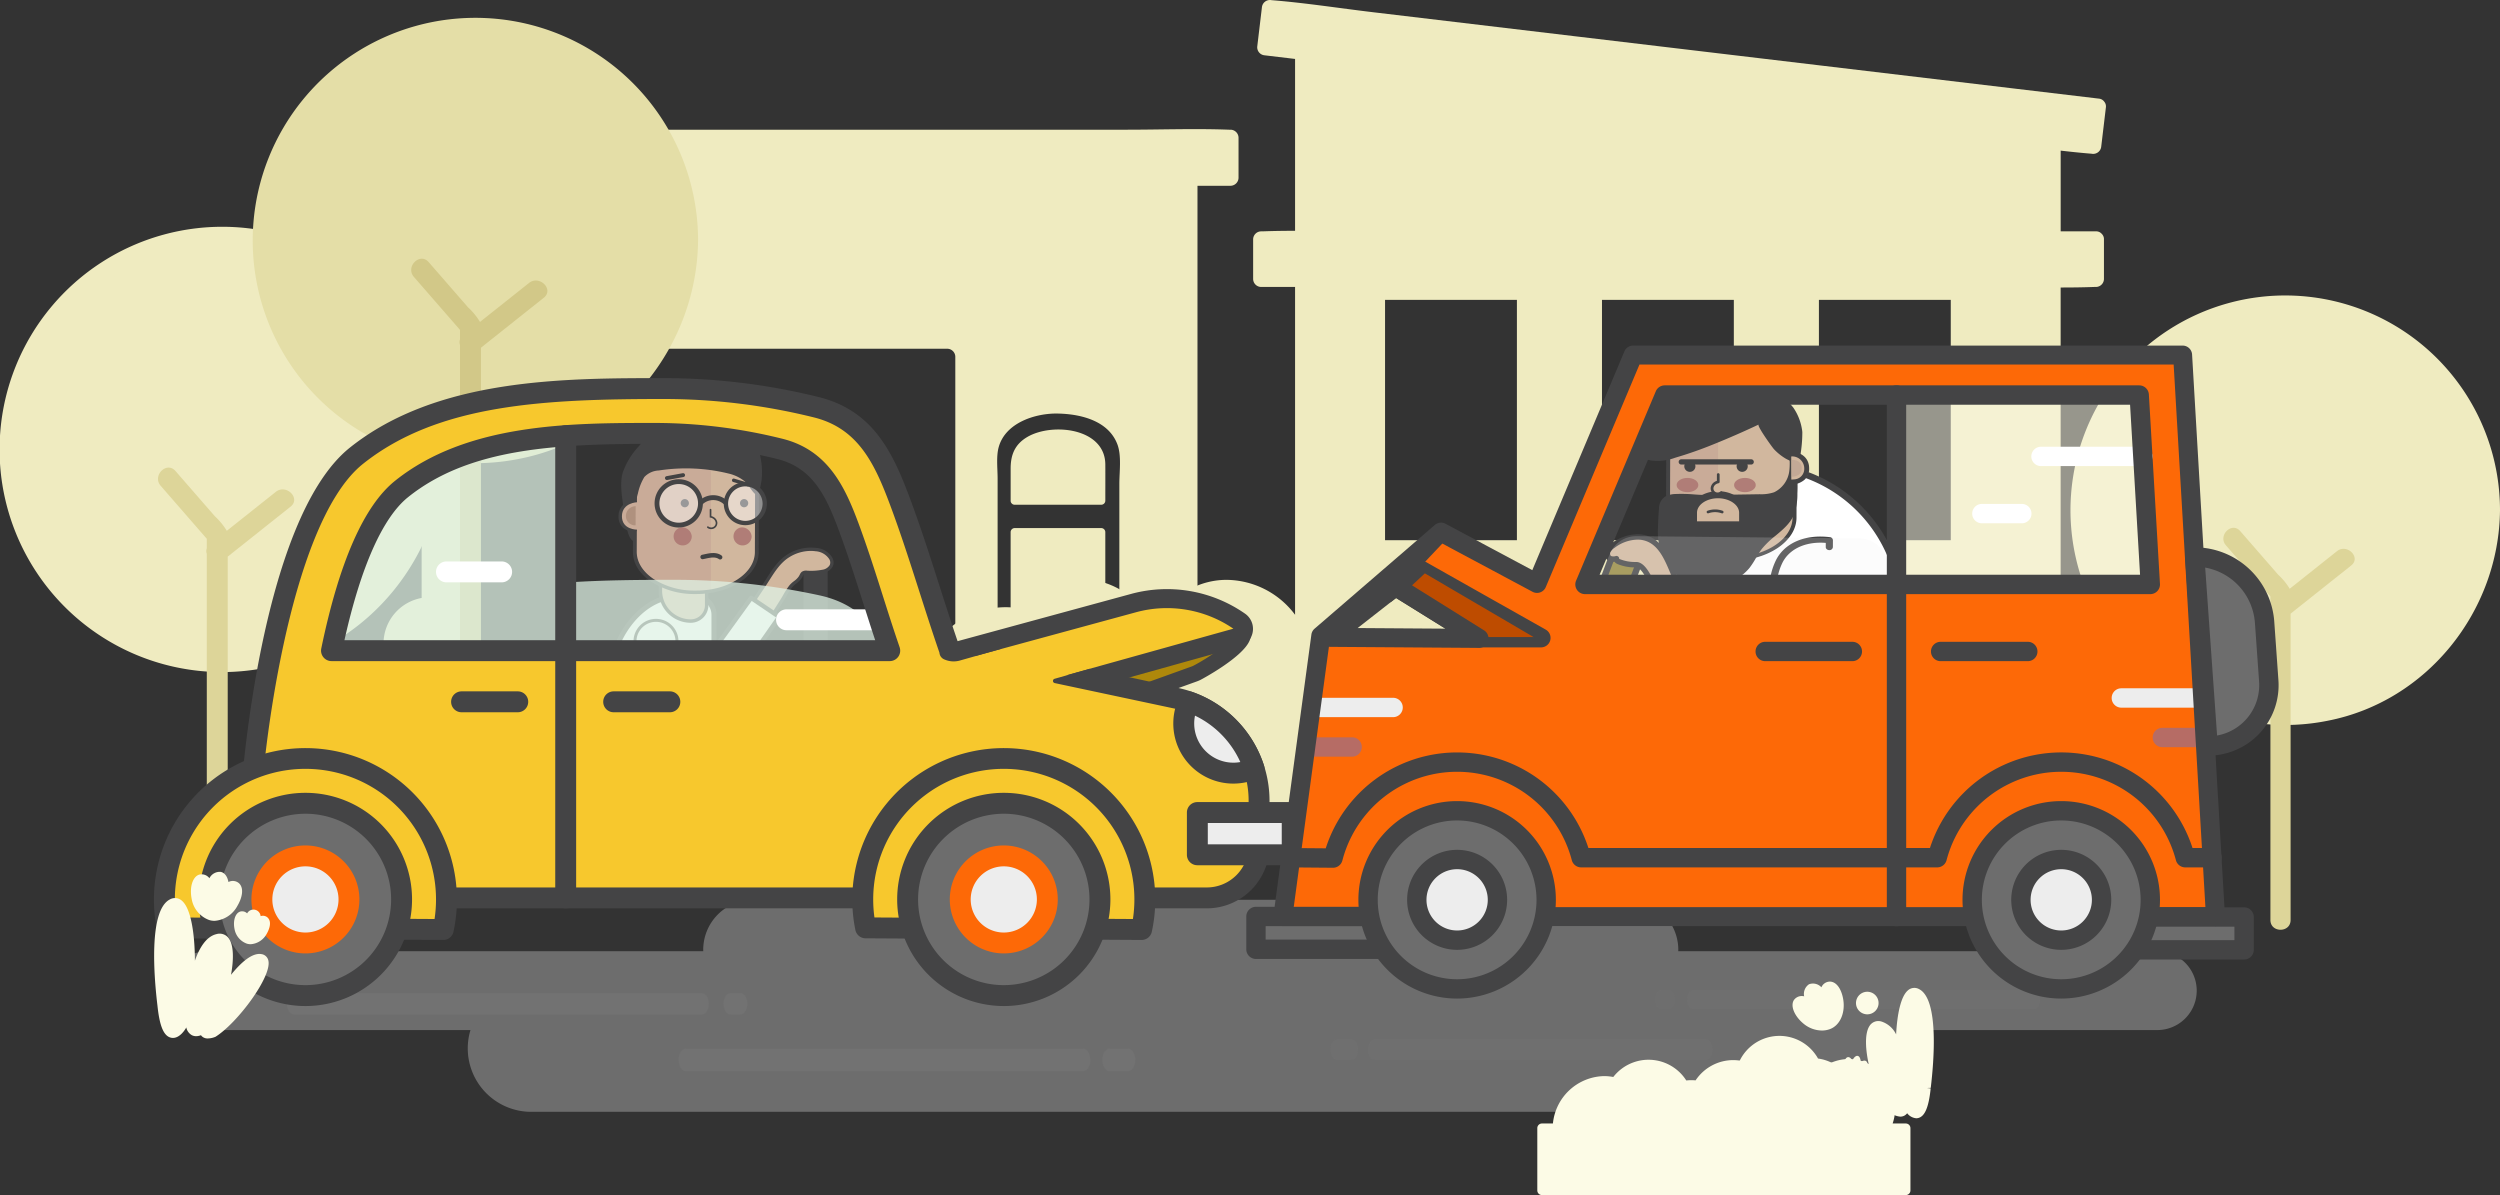 <svg xmlns="http://www.w3.org/2000/svg" width="551.07" height="263.427" viewBox="0 0 551.07 263.427">
  <rect x="0" y="0" width="551.07" height="263.427" fill="#333333" stroke="none"/>
  <g id="_2944640_28370" data-name="2944640_28370" transform="translate(-193.465 195.201)">
    <g id="Object" transform="translate(145.41 -562)">
      <g id="Group_61120" data-name="Group 61120" transform="translate(48.055 366.799)">
        <path id="Path_92002" data-name="Path 92002" d="M555.78,748.809h-105.6c0-.1.015-.2.015-.3a11.042,11.042,0,0,0-11.041-11.041H246.3a11.042,11.042,0,0,0-11.042,11.041c0,.1.012.2.015.3H125.991a8.688,8.688,0,0,0,0,17.376h57.966a13.962,13.962,0,0,0-.6,4.039h0a13.986,13.986,0,0,0,13.986,13.986H490.683a13.986,13.986,0,0,0,13.986-13.986h0a13.979,13.979,0,0,0-.6-4.039H555.78a8.688,8.688,0,0,0,0-17.376Z" transform="translate(-80.25 -539.132)" fill="#6d6d6d"/>
        <g id="Group_60848" data-name="Group 60848" transform="translate(196.504 126.212)">
          <path id="Path_92003" data-name="Path 92003" d="M554.167,629.2h-4.951a18.944,18.944,0,0,0,.98-5.984c0-10.1-7.868-18.323-17.539-18.323a17.628,17.628,0,0,0-16.027,10.9,18.594,18.594,0,0,0-10.031-2.921,18.266,18.266,0,0,0-2.321.154,19.054,19.054,0,0,0-15.132-7.717,17.071,17.071,0,0,0-14.2,7.639c-.521-.045-1.045-.075-1.574-.075a18.489,18.489,0,0,0-1.937.111,16.85,16.85,0,0,0-27.513-1.313,18.562,18.562,0,0,0-3.443-.332c-9.925,0-18.123,7.813-19.3,17.861h-4.132a1.753,1.753,0,0,0-1.753,1.753v23.467a1.753,1.753,0,0,0,1.753,1.753H554.166a1.753,1.753,0,0,0,1.753-1.753V630.949A1.751,1.751,0,0,0,554.167,629.2Z" transform="translate(-415.299 -603.705)" fill="#efebc0"/>
          <path id="Path_92004" data-name="Path 92004" d="M634.624,610.877c1.8.574,3.737-.7,4.807-2.5.552-.926,1.293-2.778.4-3.634-.481-.462-1.3-.314-2.13.277-.033-1.24-.444-2.182-1.127-2.328-.7-.149-1.478.574-2.017,1.735-.521-.935-1.23-1.446-1.878-1.214-.965.346-1.422,2.183-1.019,4.1A4.67,4.67,0,0,0,634.624,610.877Z" transform="translate(-515.823 -602.677)" fill="#efebc0"/>
        </g>
        <g id="Group_60910" data-name="Group 60910">
          <g id="Group_60849" data-name="Group 60849" transform="translate(80.355 28.458)">
            <path id="Path_92005" data-name="Path 92005" d="M465.279,584.345h19.1a.9.9,0,0,1,.884.884v41.825a.9.9,0,0,1-.884.884h-19.1a.813.813,0,0,1-.6-.236c-.011-.009-.02-.019-.03-.028l-.017-.017a.814.814,0,0,1-.24-.6V585.229A.9.9,0,0,1,465.279,584.345Z" transform="translate(-321.976 -496.399)" fill="#efebc0"/>
            <path id="Path_92006" data-name="Path 92006" d="M468.111,545.359c5.468-3.18,17.1-1.959,17.155,6.083.018,2.664,0,5.329,0,7.993a.9.9,0,0,1-.884.884h-19.1a.814.814,0,0,1-.6-.236c-.011-.009-.02-.019-.029-.028l-.017-.018a.814.814,0,0,1-.24-.6v-7.108C464.4,549.288,465.339,546.971,468.111,545.359Z" transform="translate(-321.977 -477.519)" fill="#efebc0"/>
            <path id="Path_92007" data-name="Path 92007" d="M198.23,560.792v9.572a1.769,1.769,0,0,0,3.535,0H391.129a1.769,1.769,0,0,0,3.535,0v-9.572a1.8,1.8,0,0,0-1.091-1.627V540.154H396a.9.9,0,0,0,.884-.884v-3.9a.9.9,0,0,0-.884-.884h-.73a8.157,8.157,0,0,0-7.581-7.655,9.124,9.124,0,0,0-5.855-5.374v-88.98h7.282a1.793,1.793,0,0,0,1.767-1.767v-8.827a1.793,1.793,0,0,0-1.767-1.767c-.106,0-.213,0-.318,0-7.508-.288-15.083,0-22.595,0H203.479a1.63,1.63,0,0,0-1.2.479c-.012.01-.022.022-.034.033s-.039.039-.057.06a1.631,1.631,0,0,0-.472,1.2v8.827a1.793,1.793,0,0,0,1.767,1.767c.106,0,.213,0,.319,0,2.3.088,4.6.119,6.907.124.011,3.447.108,6.9.108,10.332v80.395a10.235,10.235,0,0,0-8.4,9.751h-.928a.9.9,0,0,0-.884.884v4.385a.814.814,0,0,0,.24.6l.016.017.031.029a.815.815,0,0,0,.6.236h2.831v19.8H200A1.792,1.792,0,0,0,198.23,560.792ZM338.081,489.86c1.565-5.058,7.66-7.111,12.422-7.179,5.1,0,11.627,1.363,13.674,6.789.952,2.523.433,6.045.433,8.674v60.13H337.777v-61.3C337.777,494.764,337.415,492.012,338.081,489.86ZM221.4,470.165a1.793,1.793,0,0,1,1.767-1.768H326.685a1.793,1.793,0,0,1,1.767,1.768v81.113a1.793,1.793,0,0,1-1.767,1.767H223.171a1.631,1.631,0,0,1-1.2-.472c-.021-.018-.04-.038-.06-.057s-.022-.022-.032-.034a1.629,1.629,0,0,1-.479-1.2V470.165Z" transform="translate(-198.23 -419.984)" fill="#efebc0"/>
          </g>
          <path id="Path_92008" data-name="Path 92008" d="M759,532.12c-3.118-5.7-5.889-13.872-13.572-14.286a10.584,10.584,0,0,0-3.134.3V430.174c2.5,0,4.991-.028,7.478-.124.1,0,.211,0,.316,0a1.778,1.778,0,0,0,1.752-1.752v-8.751a1.616,1.616,0,0,0-.468-1.185c-.018-.021-.038-.04-.057-.06l-.033-.032a1.617,1.617,0,0,0-1.194-.476H742.3V400c2.223.258,4.446.492,6.67.671.1.009.21.025.314.037a1.778,1.778,0,0,0,1.947-1.533q.517-4.345,1.034-8.689a1.614,1.614,0,0,0-.325-1.232c-.015-.023-.033-.044-.049-.066s-.019-.024-.03-.035a1.615,1.615,0,0,0-1.129-.613l-18.233-2.17L688.9,381.178l-52.7-6.272-45.549-5.421c-7.364-.876-14.757-2.043-22.15-2.636-.1-.009-.21-.025-.314-.037a1.778,1.778,0,0,0-1.947,1.533q-.517,4.345-1.034,8.689a1.778,1.778,0,0,0,1.533,1.947l6.8.809v37.884c-2.4,0-4.789.032-7.175.123-.1,0-.211,0-.316,0a1.778,1.778,0,0,0-1.752,1.752V428.3a1.778,1.778,0,0,0,1.752,1.752h7.491V550.563H756.368a11.137,11.137,0,0,0,4.45-3.59C764.206,542.255,761.463,536.567,759,532.12ZM622.439,485.868H593.374V432.893h29.065Zm47.818,0H641.191V432.893h29.065Zm47.818,0H689.009V432.893h29.065Z" transform="translate(-288.07 -366.799)" fill="#efebc0"/>
          <g id="XMLID_327_" transform="translate(0 50.013)">
            <g id="XMLID_330_">
              <g id="XMLID_331_">
                <g id="XMLID_332_">
                  <g id="XMLID_333_">
                    <g id="Group_60859" data-name="Group 60859">
                      <g id="Group_60858" data-name="Group 60858">
                        <g id="Group_60857" data-name="Group 60857">
                          <g id="Group_60856" data-name="Group 60856">
                            <g id="Group_60855" data-name="Group 60855">
                              <g id="Group_60854" data-name="Group 60854">
                                <g id="Group_60853" data-name="Group 60853">
                                  <g id="Group_60852" data-name="Group 60852">
                                    <g id="Group_60851" data-name="Group 60851">
                                      <g id="Group_60850" data-name="Group 60850">
                                        <path id="Path_92009" data-name="Path 92009" d="M139.7,509.318c-.171,17.688-11.235,34.083-28.047,40.1a42.689,42.689,0,1,1,28.047-40.1c.04,4.126,6.456,4.136,6.416,0A49.068,49.068,0,0,0,59.24,478.034a49.066,49.066,0,0,0,47.468,79.4c22.811-4.423,39.188-25.126,39.41-48.119C146.157,505.188,139.741,505.185,139.7,509.318Z" transform="translate(-48.055 -460.267)" fill="#efebc0"/>
                                      </g>
                                    </g>
                                  </g>
                                </g>
                              </g>
                            </g>
                          </g>
                        </g>
                      </g>
                    </g>
                  </g>
                </g>
              </g>
            </g>
            <g id="XMLID_328_" transform="translate(4.189 4.258)">
              <g id="XMLID_329_">
                <g id="Group_60869" data-name="Group 60869">
                  <g id="Group_60868" data-name="Group 60868">
                    <g id="Group_60867" data-name="Group 60867">
                      <g id="Group_60866" data-name="Group 60866">
                        <g id="Group_60865" data-name="Group 60865">
                          <g id="Group_60864" data-name="Group 60864">
                            <g id="Group_60863" data-name="Group 60863">
                              <g id="Group_60862" data-name="Group 60862">
                                <g id="Group_60861" data-name="Group 60861">
                                  <g id="Group_60860" data-name="Group 60860">
                                    <circle id="Ellipse_345" data-name="Ellipse 345" cx="44.793" cy="44.793" r="44.793" fill="#efebc0"/>
                                  </g>
                                </g>
                              </g>
                            </g>
                          </g>
                        </g>
                      </g>
                    </g>
                  </g>
                </g>
              </g>
            </g>
            <path id="Path_92010" data-name="Path 92010" d="M139.108,564.784l-10.8,8.584a14.675,14.675,0,0,0-2.636-3.216L117,560.189c-1.952-2.243-5.2,1.031-3.261,3.262L123.9,575.128v2.107a1.738,1.738,0,0,0,0,1.206v70.635c0,2.968,4.612,2.973,4.612,0V579.057l13.854-11.012C144.692,566.2,141.409,562.954,139.108,564.784Z" transform="translate(-78.316 -506.374)" fill="#ddd599"/>
          </g>
          <g id="XMLID_320_" transform="translate(55.812 3.968)">
            <g id="XMLID_323_">
              <g id="XMLID_324_">
                <g id="XMLID_325_">
                  <g id="XMLID_326_">
                    <g id="Group_60879" data-name="Group 60879">
                      <g id="Group_60878" data-name="Group 60878">
                        <g id="Group_60877" data-name="Group 60877">
                          <g id="Group_60876" data-name="Group 60876">
                            <g id="Group_60875" data-name="Group 60875">
                              <g id="Group_60874" data-name="Group 60874">
                                <g id="Group_60873" data-name="Group 60873">
                                  <g id="Group_60872" data-name="Group 60872">
                                    <g id="Group_60871" data-name="Group 60871">
                                      <g id="Group_60870" data-name="Group 60870">
                                        <path id="Path_92011" data-name="Path 92011" d="M244.008,423.265c-.171,17.689-11.235,34.083-28.047,40.105a42.689,42.689,0,1,1,28.047-40.105c.04,4.126,6.456,4.136,6.416,0a49.085,49.085,0,1,0-39.41,48.119c22.811-4.423,39.188-25.126,39.41-48.119C250.463,419.135,244.048,419.132,244.008,423.265Z" transform="translate(-152.361 -374.214)" fill="#e4dea7"/>
                                      </g>
                                    </g>
                                  </g>
                                </g>
                              </g>
                            </g>
                          </g>
                        </g>
                      </g>
                    </g>
                  </g>
                </g>
              </g>
            </g>
            <g id="XMLID_321_" transform="translate(4.19 4.258)">
              <g id="XMLID_322_">
                <g id="Group_60889" data-name="Group 60889">
                  <g id="Group_60888" data-name="Group 60888">
                    <g id="Group_60887" data-name="Group 60887">
                      <g id="Group_60886" data-name="Group 60886">
                        <g id="Group_60885" data-name="Group 60885">
                          <g id="Group_60884" data-name="Group 60884">
                            <g id="Group_60883" data-name="Group 60883">
                              <g id="Group_60882" data-name="Group 60882">
                                <g id="Group_60881" data-name="Group 60881">
                                  <g id="Group_60880" data-name="Group 60880">
                                    <circle id="Ellipse_346" data-name="Ellipse 346" cx="44.793" cy="44.793" r="44.793" fill="#e4dea7"/>
                                  </g>
                                </g>
                              </g>
                            </g>
                          </g>
                        </g>
                      </g>
                    </g>
                  </g>
                </g>
              </g>
            </g>
            <path id="Path_92012" data-name="Path 92012" d="M243.415,478.731l-10.8,8.584a14.675,14.675,0,0,0-2.636-3.216l-8.671-9.963c-1.952-2.243-5.2,1.031-3.261,3.262l10.164,11.677v2.107a1.738,1.738,0,0,0,0,1.206v70.635c0,2.968,4.612,2.973,4.612,0V493l13.854-11.012C249,480.146,245.716,476.9,243.415,478.731Z" transform="translate(-182.622 -420.321)" fill="#d2c888"/>
          </g>
          <g id="XMLID_313_" transform="translate(456.495 65.168)">
            <g id="XMLID_316_">
              <g id="XMLID_317_">
                <g id="XMLID_318_">
                  <g id="XMLID_319_">
                    <g id="Group_60899" data-name="Group 60899">
                      <g id="Group_60898" data-name="Group 60898">
                        <g id="Group_60897" data-name="Group 60897">
                          <g id="Group_60896" data-name="Group 60896">
                            <g id="Group_60895" data-name="Group 60895">
                              <g id="Group_60894" data-name="Group 60894">
                                <g id="Group_60893" data-name="Group 60893">
                                  <g id="Group_60892" data-name="Group 60892">
                                    <g id="Group_60891" data-name="Group 60891">
                                      <g id="Group_60890" data-name="Group 60890">
                                        <path id="Path_92013" data-name="Path 92013" d="M989.581,535.9c-.164,17.059-10.835,32.871-27.049,38.678A41.17,41.17,0,1,1,989.581,535.9c.039,3.979,6.226,3.989,6.188,0A47.338,47.338,0,1,0,957.762,582.3c22-4.266,37.794-24.233,38.008-46.407C995.81,531.914,989.624,531.911,989.581,535.9Z" transform="translate(-901.195 -488.59)" fill="#efebc0"/>
                                      </g>
                                    </g>
                                  </g>
                                </g>
                              </g>
                            </g>
                          </g>
                        </g>
                      </g>
                    </g>
                  </g>
                </g>
              </g>
            </g>
            <g id="XMLID_314_" transform="translate(4.043 4.106)">
              <g id="XMLID_315_">
                <g id="Group_60909" data-name="Group 60909">
                  <g id="Group_60908" data-name="Group 60908">
                    <g id="Group_60907" data-name="Group 60907">
                      <g id="Group_60906" data-name="Group 60906">
                        <g id="Group_60905" data-name="Group 60905">
                          <g id="Group_60904" data-name="Group 60904">
                            <g id="Group_60903" data-name="Group 60903">
                              <g id="Group_60902" data-name="Group 60902">
                                <g id="Group_60901" data-name="Group 60901">
                                  <g id="Group_60900" data-name="Group 60900">
                                    <circle id="Ellipse_347" data-name="Ellipse 347" cx="43.199" cy="43.199" r="43.199" fill="#efebc0"/>
                                  </g>
                                </g>
                              </g>
                            </g>
                          </g>
                        </g>
                      </g>
                    </g>
                  </g>
                </g>
              </g>
            </g>
            <path id="Path_92014" data-name="Path 92014" d="M989.011,589.389,978.6,597.669a14.141,14.141,0,0,0-2.542-3.1l-8.363-9.609c-1.883-2.163-5.018.994-3.146,3.146l9.8,11.262V601.4a1.676,1.676,0,0,0,0,1.163v68.122c0,2.862,4.449,2.867,4.449,0V603.156l13.361-10.621C994.4,590.754,991.232,587.625,989.011,589.389Z" transform="translate(-930.38 -533.057)" fill="#ddd599"/>
          </g>
        </g>
        <path id="Path_92015" data-name="Path 92015" d="M383.237,620.108h-3.022a1.151,1.151,0,0,1-1.151-1.151V599.922a1.152,1.152,0,0,1,1.151-1.151h3.022a1.151,1.151,0,0,1,1.151,1.151v19.034A1.151,1.151,0,0,1,383.237,620.108Z" transform="translate(-201.948 -474.648)" fill="#444445"/>
        <g id="Group_60912" data-name="Group 60912" transform="translate(230.155 135.923)">
          <g id="Group_60911" data-name="Group 60911">
            <path id="Path_92016" data-name="Path 92016" d="M522.854,624.466h0a2.437,2.437,0,0,1,.53,2.671c-1.118,2.635-8.077,6.763-9.947,7.738a4.791,4.791,0,0,1-.606.265l-24.855,8.935a4.874,4.874,0,0,1-5.219-1.268h0a4.873,4.873,0,0,1,2.286-8.02Z" transform="translate(-479.705 -622.517)" fill="#ae880b"/>
            <path id="Path_92017" data-name="Path 92017" d="M484.808,644.416a6.619,6.619,0,0,1-1.74-13l38.787-10.588.715.716a4.162,4.162,0,0,1,.9,4.585c-1.589,3.747-10.655,8.556-10.746,8.6a6.747,6.747,0,0,1-.819.358l-24.858,8.937A6.633,6.633,0,0,1,484.808,644.416ZM520.2,624.891l-36.213,9.885a3.13,3.13,0,1,0,1.883,5.964l24.855-8.935a3.235,3.235,0,0,0,.393-.172C514.219,630.017,519.3,626.569,520.2,624.891Z" transform="translate(-478.189 -620.824)" fill="#444445"/>
          </g>
        </g>
        <g id="Group_60913" data-name="Group 60913" transform="translate(204.469 129.86)">
          <path id="Path_92018" data-name="Path 92018" d="M434.1,626.189,477.379,614.4a28.058,28.058,0,0,1,23.4,4.043h0a1.992,1.992,0,0,1-.724,3.584l-39.916,11.137Z" transform="translate(-432.003 -611.317)" fill="#f7c82d"/>
          <path id="Path_92019" data-name="Path 92019" d="M458.324,633.435a2.065,2.065,0,0,1-.541-.072l-26.046-6.976a2.093,2.093,0,0,1-.008-4.041l43.282-11.788a30.083,30.083,0,0,1,25.149,4.345,4.085,4.085,0,0,1-1.41,7.332l-39.863,11.123A2.089,2.089,0,0,1,458.324,633.435ZM440.3,624.349l18.008,4.824,39.274-10.958a25.9,25.9,0,0,0-21.476-3.617Z" transform="translate(-430.185 -609.494)" fill="#444445"/>
        </g>
        <path id="Path_92020" data-name="Path 92020" d="M200.061,558.08c-7.687,6.162-12.55,21.651-15.441,35.631h50.991V546.386C222.3,547.4,209.86,550.226,200.061,558.08Z" transform="translate(-111.547 -450.293)" fill="#dff1e4" opacity="0.75"/>
        <g id="Group_61020" data-name="Group 61020" transform="translate(33.932 83.341)">
          <g id="Group_60958" data-name="Group 60958" transform="translate(29.315 135.575)" opacity="0.5">
            <g id="XMLID_310_" opacity="0.48">
              <g id="XMLID_311_">
                <g id="XMLID_312_">
                  <g id="Group_60924" data-name="Group 60924">
                    <g id="Group_60923" data-name="Group 60923">
                      <g id="Group_60922" data-name="Group 60922">
                        <g id="Group_60921" data-name="Group 60921">
                          <g id="Group_60920" data-name="Group 60920">
                            <g id="Group_60919" data-name="Group 60919">
                              <g id="Group_60918" data-name="Group 60918">
                                <g id="Group_60917" data-name="Group 60917">
                                  <g id="Group_60916" data-name="Group 60916">
                                    <g id="Group_60915" data-name="Group 60915">
                                      <g id="Group_60914" data-name="Group 60914">
                                        <path id="Path_92021" data-name="Path 92021" d="M257.741,780.627H167.772c-.834,0-1.516-1.057-1.516-2.348h0c0-1.292.682-2.348,1.516-2.348H257.74c.834,0,1.516,1.057,1.516,2.348h0C259.257,779.57,258.575,780.627,257.741,780.627Z" transform="translate(-166.256 -775.931)" fill="gray"/>
                                      </g>
                                    </g>
                                  </g>
                                </g>
                              </g>
                            </g>
                          </g>
                        </g>
                      </g>
                    </g>
                  </g>
                </g>
              </g>
            </g>
            <g id="XMLID_307_" transform="translate(96.236)" opacity="0.48">
              <g id="XMLID_308_">
                <g id="XMLID_309_">
                  <g id="Group_60935" data-name="Group 60935">
                    <g id="Group_60934" data-name="Group 60934">
                      <g id="Group_60933" data-name="Group 60933">
                        <g id="Group_60932" data-name="Group 60932">
                          <g id="Group_60931" data-name="Group 60931">
                            <g id="Group_60930" data-name="Group 60930">
                              <g id="Group_60929" data-name="Group 60929">
                                <g id="Group_60928" data-name="Group 60928">
                                  <g id="Group_60927" data-name="Group 60927">
                                    <g id="Group_60926" data-name="Group 60926">
                                      <g id="Group_60925" data-name="Group 60925">
                                        <path id="Path_92022" data-name="Path 92022" d="M349.85,780.627h-2.224c-.834,0-1.516-1.057-1.516-2.348h0c0-1.292.682-2.348,1.516-2.348h2.224c.834,0,1.516,1.057,1.516,2.348h0C351.367,779.57,350.684,780.627,349.85,780.627Z" transform="translate(-346.11 -775.931)" fill="gray"/>
                                      </g>
                                    </g>
                                  </g>
                                </g>
                              </g>
                            </g>
                          </g>
                        </g>
                      </g>
                    </g>
                  </g>
                </g>
              </g>
            </g>
            <g id="XMLID_304_" transform="translate(86.329 12.21)" opacity="0.48">
              <g id="XMLID_305_">
                <g id="XMLID_306_">
                  <g id="Group_60946" data-name="Group 60946">
                    <g id="Group_60945" data-name="Group 60945">
                      <g id="Group_60944" data-name="Group 60944">
                        <g id="Group_60943" data-name="Group 60943">
                          <g id="Group_60942" data-name="Group 60942">
                            <g id="Group_60941" data-name="Group 60941">
                              <g id="Group_60940" data-name="Group 60940">
                                <g id="Group_60939" data-name="Group 60939">
                                  <g id="Group_60938" data-name="Group 60938">
                                    <g id="Group_60937" data-name="Group 60937">
                                      <g id="Group_60936" data-name="Group 60936">
                                        <path id="Path_92023" data-name="Path 92023" d="M416.755,803.759H329.214c-.89,0-1.618-1.127-1.618-2.5h0c0-1.377.728-2.5,1.618-2.5h87.542c.89,0,1.618,1.127,1.618,2.5h0C418.373,802.632,417.644,803.759,416.755,803.759Z" transform="translate(-327.596 -798.75)" fill="gray"/>
                                      </g>
                                    </g>
                                  </g>
                                </g>
                              </g>
                            </g>
                          </g>
                        </g>
                      </g>
                    </g>
                  </g>
                </g>
              </g>
            </g>
            <g id="XMLID_221_" transform="translate(179.734 12.21)" opacity="0.48">
              <g id="XMLID_222_">
                <g id="XMLID_303_">
                  <g id="Group_60957" data-name="Group 60957">
                    <g id="Group_60956" data-name="Group 60956">
                      <g id="Group_60955" data-name="Group 60955">
                        <g id="Group_60954" data-name="Group 60954">
                          <g id="Group_60953" data-name="Group 60953">
                            <g id="Group_60952" data-name="Group 60952">
                              <g id="Group_60951" data-name="Group 60951">
                                <g id="Group_60950" data-name="Group 60950">
                                  <g id="Group_60949" data-name="Group 60949">
                                    <g id="Group_60948" data-name="Group 60948">
                                      <g id="Group_60947" data-name="Group 60947">
                                        <path id="Path_92024" data-name="Path 92024" d="M507.82,803.759h-4.044c-.889,0-1.618-1.127-1.618-2.5h0c0-1.377.728-2.5,1.618-2.5h4.044c.89,0,1.618,1.127,1.618,2.5h0C509.438,802.632,508.71,803.759,507.82,803.759Z" transform="translate(-502.159 -798.75)" fill="gray"/>
                                      </g>
                                    </g>
                                  </g>
                                </g>
                              </g>
                            </g>
                          </g>
                        </g>
                      </g>
                    </g>
                  </g>
                </g>
              </g>
            </g>
          </g>
          <g id="Group_60959" data-name="Group 60959" transform="translate(122.082 37.366)">
            <path id="Path_92025" data-name="Path 92025" d="M367.049,595.069a4.151,4.151,0,0,0-3.306-1.928,9.2,9.2,0,0,0-5.984,1.344c-2.516,1.548-3.868,4.262-5.471,6.644-3.973,5.9-7.715,11.953-11.565,17.936a2.616,2.616,0,1,0,4.4,2.832c2.47-3.839,4.974-7.768,7.436-11.655q1.889-2.98,3.771-5.964a31.869,31.869,0,0,1,1.923-3.049c.564-.7,1.452-1.1,1.975-1.848a4.294,4.294,0,0,0,.306-.508,1.55,1.55,0,0,1,.362-.539,1.433,1.433,0,0,1,1-.172,13.47,13.47,0,0,0,3.321-.209C366.673,597.675,367.86,596.643,367.049,595.069Z" transform="translate(-339.943 -592.705)" fill="#d1b79e"/>
            <path id="Path_92026" data-name="Path 92026" d="M342.6,623.143a2.98,2.98,0,0,1-2.5-4.594q1.84-2.86,3.658-5.732c2.557-4.024,5.2-8.185,7.911-12.21.311-.462.613-.936.915-1.413,1.264-1.99,2.571-4.047,4.667-5.338a9.571,9.571,0,0,1,6.222-1.4,4.452,4.452,0,0,1,3.583,2.123h0a2.117,2.117,0,0,1,.115,1.972,2.963,2.963,0,0,1-2.206,1.436,13.76,13.76,0,0,1-3.411.215,1.192,1.192,0,0,0-.747.092,1.1,1.1,0,0,0-.231.354l-.034.066a4.713,4.713,0,0,1-.331.552,5.18,5.18,0,0,1-1.122,1.08,5.237,5.237,0,0,0-.869.788,15.67,15.67,0,0,0-1.279,1.977c-.2.353-.408.7-.619,1.038q-1.884,2.983-3.771,5.965c-2.775,4.38-5.208,8.193-7.437,11.657A2.983,2.983,0,0,1,342.6,623.143Zm19.726-30.025a8.991,8.991,0,0,0-4.694,1.36c-1.954,1.2-3.215,3.187-4.434,5.108-.306.482-.611.962-.925,1.429-2.7,4.018-5.346,8.174-7.9,12.194q-1.824,2.872-3.66,5.735a2.251,2.251,0,0,0,3.787,2.436c2.228-3.463,4.66-7.274,7.434-11.652q1.889-2.981,3.77-5.964c.206-.326.4-.669.6-1.014a16.264,16.264,0,0,1,1.342-2.07,5.874,5.874,0,0,1,.987-.9,4.553,4.553,0,0,0,.973-.923,3.961,3.961,0,0,0,.28-.465l.031-.062a1.672,1.672,0,0,1,.427-.6,1.725,1.725,0,0,1,1.249-.251,13.054,13.054,0,0,0,3.231-.2,2.293,2.293,0,0,0,1.685-1.039,1.427,1.427,0,0,0-.107-1.317,3.9,3.9,0,0,0-3.029-1.733A8.035,8.035,0,0,0,362.328,593.118Z" transform="translate(-339.627 -592.388)" fill="#444445"/>
          </g>
          <g id="Group_60960" data-name="Group 60960" transform="translate(120.951 47.967)">
            <path id="Path_92027" data-name="Path 92027" d="M348.63,613.114l6.192,4.186-10.378,14.825-6.017-4.884Z" transform="translate(-337.938 -612.625)" fill="#fff"/>
            <path id="Path_92028" data-name="Path 92028" d="M344.019,632.189a.487.487,0,0,1-.308-.11l-6.017-4.884a.489.489,0,0,1-.088-.666l10.2-14.128a.491.491,0,0,1,.671-.119l6.192,4.186a.489.489,0,0,1,.126.686l-10.377,14.825a.489.489,0,0,1-.333.2A.5.5,0,0,1,344.019,632.189Zm-5.35-5.461,5.251,4.261L353.711,617l-5.387-3.642Z" transform="translate(-337.513 -612.2)" fill="#444445"/>
          </g>
          <g id="Group_60994" data-name="Group 60994" transform="translate(100.045 5.208)">
            <g id="Group_60961" data-name="Group 60961" transform="translate(0 42.372)">
              <path id="Path_92029" data-name="Path 92029" d="M322.34,650H299.49V630.3c0-8.186,6.636-17.776,14.822-17.776h4.007a4.022,4.022,0,0,1,4.022,4.022V650Z" transform="translate(-298.929 -611.964)" fill="#fff"/>
              <path id="Path_92030" data-name="Path 92030" d="M321.853,650.075H299a.56.56,0,0,1-.561-.56v-19.7c0-8.305,6.861-18.336,15.382-18.336h4.007a4.588,4.588,0,0,1,4.582,4.582v33.455A.561.561,0,0,1,321.853,650.075Zm-22.29-1.12h21.729V616.06a3.465,3.465,0,0,0-3.461-3.461h-4.007c-7.9,0-14.261,9.418-14.261,17.216v19.14Z" transform="translate(-298.442 -611.477)" fill="#444445"/>
            </g>
            <g id="Group_60966" data-name="Group 60966" transform="translate(5.667 47.866)">
              <g id="Group_60965" data-name="Group 60965">
                <g id="Group_60964" data-name="Group 60964">
                  <g id="Group_60963" data-name="Group 60963">
                    <g id="Group_60962" data-name="Group 60962">
                      <path id="Path_92031" data-name="Path 92031" d="M318.9,639.132V626.984a4.628,4.628,0,1,0-9.255,0v12.148Z" transform="translate(-309.317 -622.029)" fill="#fff"/>
                      <path id="Path_92032" data-name="Path 92032" d="M318.615,639.174H309.36a.327.327,0,0,1-.327-.327V626.7a4.955,4.955,0,0,1,9.91,0v12.148A.327.327,0,0,1,318.615,639.174Zm-8.928-.654h8.6V626.7a4.3,4.3,0,1,0-8.6,0Z" transform="translate(-309.033 -621.745)" fill="#444445"/>
                    </g>
                  </g>
                </g>
              </g>
            </g>
            <g id="Group_60967" data-name="Group 60967" transform="translate(11.209 32.839)">
              <path id="Path_92033" data-name="Path 92033" d="M326.8,609.505h0a6.69,6.69,0,0,1-6.691-6.691v-4.929a3.51,3.51,0,0,1,3.51-3.51h3.18a3.51,3.51,0,0,1,3.51,3.51V606A3.51,3.51,0,0,1,326.8,609.505Z" transform="translate(-319.722 -593.993)" fill="#d1b79e"/>
              <path id="Path_92034" data-name="Path 92034" d="M326.463,609.555a7.081,7.081,0,0,1-7.073-7.073v-4.929a3.9,3.9,0,0,1,3.893-3.893h3.18a3.9,3.9,0,0,1,3.893,3.893v8.11A3.9,3.9,0,0,1,326.463,609.555Zm-3.18-15.129a3.131,3.131,0,0,0-3.128,3.128v4.929a6.316,6.316,0,0,0,6.309,6.309,3.131,3.131,0,0,0,3.128-3.128v-8.11a3.131,3.131,0,0,0-3.128-3.128Z" transform="translate(-319.39 -593.661)" fill="#444445"/>
            </g>
            <g id="Group_60971" data-name="Group 60971" transform="translate(5.537 5.891)">
              <g id="Group_60970" data-name="Group 60970">
                <g id="Group_60969" data-name="Group 60969">
                  <path id="Path_92035" data-name="Path 92035" d="M336.469,570.887c-.016,4.911-5.99,8.879-13.343,8.863h-.257c-7.354-.017-13.3-4.011-13.286-8.922l.057-17.955c.016-4.911,5.99-8.879,13.343-8.863h.257c7.354.017,13.3,4.011,13.286,8.922Z" transform="translate(-309.159 -543.628)" fill="#c9ab98"/>
                  <path id="Path_92036" data-name="Path 92036" d="M340.92,544.5V579.71c5.8-.951,10.105-4.429,10.118-8.6l.057-17.955C351.109,548.965,346.767,545.448,340.92,544.5Z" transform="translate(-323.729 -543.855)" fill="#d1b79e"/>
                  <g id="Group_60968" data-name="Group 60968">
                    <path id="Path_92037" data-name="Path 92037" d="M322.953,579.777h-.3a17.365,17.365,0,0,1-9.563-2.672c-2.571-1.726-3.982-4.021-3.973-6.461l.057-17.955c.016-5.009,6.09-9.073,13.549-9.073h.3a17.37,17.37,0,0,1,9.563,2.672c2.57,1.726,3.982,4.021,3.973,6.461L336.5,570.7C336.486,575.713,330.412,579.777,322.953,579.777Zm-.233-35.74c-7.183,0-13.032,3.876-13.047,8.653l-.057,17.955c-.008,2.31,1.337,4.488,3.786,6.133a16.8,16.8,0,0,0,9.25,2.58h.3c7.183,0,13.031-3.876,13.047-8.653h0l.057-17.955c.007-2.31-1.337-4.488-3.786-6.133a16.8,16.8,0,0,0-9.25-2.58h-.3Z" transform="translate(-308.941 -543.445)" fill="#444445"/>
                    <path id="Path_92038" data-name="Path 92038" d="M322.8,579.8h-.3a17.549,17.549,0,0,1-9.659-2.7c-2.62-1.758-4.057-4.1-4.049-6.6l.057-17.954c.016-5.1,6.172-9.243,13.721-9.243h.3a17.543,17.543,0,0,1,9.659,2.7c2.62,1.759,4.058,4.1,4.049,6.6l-.057,17.954C336.508,575.654,330.353,579.8,322.8,579.8Zm-.233-36.333v.172c-7.361,0-13.362,3.993-13.378,8.9l-.057,17.954c-.008,2.382,1.377,4.625,3.9,6.318a17.2,17.2,0,0,0,9.469,2.643h.3c7.361,0,13.362-3.993,13.377-8.9l.057-17.954c.008-2.381-1.377-4.625-3.9-6.318a17.2,17.2,0,0,0-9.468-2.643h-.257Zm.233,35.913h-.3a16.974,16.974,0,0,1-9.345-2.608c-2.5-1.677-3.869-3.907-3.862-6.276l.057-17.954c.016-4.866,5.945-8.824,13.219-8.824h.3a16.974,16.974,0,0,1,9.346,2.608c2.5,1.677,3.87,3.906,3.862,6.275l-.057,17.783h.079v.343h-.082C335.866,575.515,329.991,579.38,322.8,579.38Zm-.233-35.321c-7.085,0-12.861,3.805-12.876,8.482l-.057,17.954c-.007,2.251,1.31,4.379,3.71,5.99a16.628,16.628,0,0,0,9.155,2.55h.3c7.084,0,12.861-3.805,12.875-8.482v-.171l.057-17.784c.007-2.251-1.31-4.378-3.71-5.99a16.635,16.635,0,0,0-9.155-2.55Z" transform="translate(-308.791 -543.297)" fill="#444445"/>
                  </g>
                </g>
              </g>
            </g>
            <g id="Group_60974" data-name="Group 60974" transform="translate(16.067 21.457)">
              <g id="Group_60973" data-name="Group 60973">
                <g id="Group_60972" data-name="Group 60972">
                  <path id="Path_92039" data-name="Path 92039" d="M330.28,573.3a.905.905,0,1,1-.9-.908A.906.906,0,0,1,330.28,573.3Z" transform="translate(-328.47 -572.388)" fill="#444445"/>
                </g>
              </g>
            </g>
            <g id="Group_60977" data-name="Group 60977" transform="translate(29.142 21.457)">
              <g id="Group_60976" data-name="Group 60976">
                <g id="Group_60975" data-name="Group 60975">
                  <path id="Path_92040" data-name="Path 92040" d="M354.715,573.3a.905.905,0,1,1-.9-.908A.906.906,0,0,1,354.715,573.3Z" transform="translate(-352.905 -572.388)" fill="#444445"/>
                </g>
              </g>
            </g>
            <g id="Group_60978" data-name="Group 60978" transform="translate(13.894 27.704)">
              <path id="Path_92041" data-name="Path 92041" d="M351.381,584.063a2,2,0,1,0,2.306,1.975A2.16,2.16,0,0,0,351.381,584.063Z" transform="translate(-335.876 -584.063)" fill="#b07d77"/>
              <path id="Path_92042" data-name="Path 92042" d="M326.714,584.063a2,2,0,1,0,2.306,1.975A2.16,2.16,0,0,0,326.714,584.063Z" transform="translate(-324.408 -584.063)" fill="#b07d77"/>
            </g>
            <path id="Path_92043" data-name="Path 92043" d="M334.5,551.678c.188-.888.386-1.893.4-2.054a17,17,0,0,0-.026-3.833,29.133,29.133,0,0,0-4.522-11.8,5.912,5.912,0,0,0-2.049-1.7A4.3,4.3,0,0,1,326,533.981c-2.413.9-5.07.9-7.556,1.577a28.422,28.422,0,0,0-4.864,2A16.385,16.385,0,0,0,307.945,542a16.583,16.583,0,0,0-3.614,5.826c-.739,2.392-.186,5.4.139,7.86.206,1.552.484,3.094.795,4.628a6.613,6.613,0,0,0,.536,1.758,2.323,2.323,0,0,0,1.333,1.2c0-1.851.04-3.7-.029-5.554a15.175,15.175,0,0,1,.555-5.266,11.657,11.657,0,0,1,1.4-3.555,4.612,4.612,0,0,1,3.18-1.449,39.264,39.264,0,0,1,15.376.67,8.787,8.787,0,0,1,3.485,1.656c1.136.95,1.7,2.651,3.058,3.318A11.772,11.772,0,0,0,334.5,551.678Z" transform="translate(-301.009 -532.288)" fill="#444445"/>
            <g id="Group_60979" data-name="Group 60979" transform="translate(21.867 23.616)">
              <path id="Path_92044" data-name="Path 92044" d="M340.227,580.893a1.327,1.327,0,0,1-.853-.291.186.186,0,0,1,.241-.284,1.039,1.039,0,0,0,1.116.078.976.976,0,0,0,.49-.934,1.265,1.265,0,0,0-.649-.919,1.675,1.675,0,0,0-.52-.193l-.151-.029,0-1.711a.186.186,0,0,1,.186-.186.2.2,0,0,1,.186.187l0,1.409a2.036,2.036,0,0,1,.484.2,1.618,1.618,0,0,1,.832,1.2,1.352,1.352,0,0,1-.677,1.3A1.418,1.418,0,0,1,340.227,580.893Z" transform="translate(-339.308 -576.423)" fill="#444445"/>
            </g>
            <g id="Group_60984" data-name="Group 60984" transform="translate(10.311 17.084)">
              <g id="Group_60980" data-name="Group 60980">
                <circle id="Ellipse_348" data-name="Ellipse 348" cx="4.79" cy="4.79" r="4.79" transform="translate(0.532 0.532)" fill="#fff" opacity="0.45"/>
                <path id="Path_92045" data-name="Path 92045" d="M323.034,574.862a5.322,5.322,0,1,1,5.322-5.322A5.328,5.328,0,0,1,323.034,574.862Zm0-9.58a4.258,4.258,0,1,0,4.258,4.258A4.262,4.262,0,0,0,323.034,565.282Z" transform="translate(-317.712 -564.217)" fill="#444445"/>
              </g>
              <g id="Group_60981" data-name="Group 60981" transform="translate(14.859 0.257)">
                <circle id="Ellipse_349" data-name="Ellipse 349" cx="4.277" cy="4.277" r="4.277" transform="translate(0 8.327) rotate(-76.761)" fill="#fff" opacity="0.45"/>
                <path id="Path_92046" data-name="Path 92046" d="M350.974,574.9a4.753,4.753,0,1,1,4.753-4.753A4.758,4.758,0,0,1,350.974,574.9Zm0-8.555a3.8,3.8,0,1,0,3.8,3.8A3.806,3.806,0,0,0,350.974,566.347Z" transform="translate(-345.826 -565.023)" fill="#444445"/>
              </g>
              <g id="Group_60983" data-name="Group 60983" transform="translate(9.691 3.515)">
                <g id="Group_60982" data-name="Group 60982">
                  <path id="Path_92047" data-name="Path 92047" d="M341.766,572.938a.532.532,0,0,1-.348-.129,3.432,3.432,0,0,0-4.7-.016.533.533,0,0,1-.733-.773,4.457,4.457,0,0,1,6.126-.017.532.532,0,0,1,.055.751A.526.526,0,0,1,341.766,572.938Z" transform="translate(-335.823 -570.786)" fill="#444445"/>
                </g>
              </g>
            </g>
            <g id="Group_60985" data-name="Group 60985" transform="translate(20.408 33.359)">
              <path id="Path_92048" data-name="Path 92048" d="M340.943,596.052a.487.487,0,0,1-.285-.091c-.8-.568-1.973-.311-3.008-.083-.163.036-.323.071-.478.1a.492.492,0,0,1-.2-.965c.149-.031.3-.064.461-.1,1.173-.258,2.634-.581,3.79.242a.492.492,0,0,1-.285.893Z" transform="translate(-336.582 -594.632)" fill="#424243"/>
            </g>
            <g id="Group_60991" data-name="Group 60991" transform="translate(2.362 21.697)">
              <g id="Group_60988" data-name="Group 60988">
                <g id="Group_60987" data-name="Group 60987">
                  <g id="Group_60986" data-name="Group 60986">
                    <path id="Path_92049" data-name="Path 92049" d="M306.4,579.855a4,4,0,0,1-2.626-1.016,3.265,3.265,0,0,1-.916-2.433,3.505,3.505,0,0,1,3.556-3.569.521.521,0,0,1,.349.138.481.481,0,0,1,.145.346l-.016,6.051a.483.483,0,0,1-.476.482Zm-.459-6a2.529,2.529,0,0,0-2.117,2.559,2.339,2.339,0,0,0,.629,1.743,2.779,2.779,0,0,0,1.475.69Z" transform="translate(-302.856 -572.838)" fill="#444445"/>
                    <path id="Path_92050" data-name="Path 92050" d="M307.662,573.687s-3.391.087-3.4,3.1,3.383,2.952,3.383,2.952Z" transform="translate(-303.51 -573.233)" fill="#c9ab98"/>
                  </g>
                </g>
              </g>
              <g id="Group_60990" data-name="Group 60990" transform="translate(1.627 1.336)">
                <g id="Group_60989" data-name="Group 60989">
                  <path id="Path_92051" data-name="Path 92051" d="M308.05,575.334a2.157,2.157,0,0,0-2.153,2.154,2.046,2.046,0,0,0,2.141,2.069Z" transform="translate(-305.897 -575.334)" fill="#af917e"/>
                </g>
              </g>
            </g>
            <g id="Group_60992" data-name="Group 60992" transform="translate(12.592 15.753)">
              <path id="Path_92052" data-name="Path 92052" d="M322.454,563.232a.427.427,0,0,1-.128-.843l3.573-.654a.433.433,0,0,1,.5.343.427.427,0,0,1-.343.5l-3.573.654Z" transform="translate(-321.976 -561.729)" fill="#424243"/>
            </g>
            <g id="Group_60993" data-name="Group 60993" transform="translate(27.381 16.94)">
              <path id="Path_92053" data-name="Path 92053" d="M349.869,564.7a.387.387,0,0,1,.243-.735l3.16.943a.393.393,0,0,1,.26.482.387.387,0,0,1-.482.26l-3.16-.943Z" transform="translate(-349.615 -563.947)" fill="#424243"/>
            </g>
          </g>
          <path id="Path_92054" data-name="Path 92054" d="M355.119,626.256c-3.393-7.929-7.19-14.938-17.413-17.173a150.377,150.377,0,0,0-31.682-3.427c-7.918,0-15.833.056-23.5.562v47.325h83.02C361.952,644.483,358.964,635.242,355.119,626.256Z" transform="translate(-190.998 -561.191)" fill="#dff1e4" opacity="0.75"/>
          <g id="Group_61019" data-name="Group 61019" transform="translate(0)">
            <path id="Path_92055" data-name="Path 92055" d="M355.442,595.115,305.57,584.633c-3.791-10.932-6.943-22.081-11-32.922-3.579-9.566-7.583-18.022-18.365-20.719a139.589,139.589,0,0,0-33.415-4.134c-25.072,0-50.127.576-67.981,14.786s-23.177,69.533-23.177,74.669v22.818H362.224a11.521,11.521,0,0,0,11.521-11.521v-9.946A23.041,23.041,0,0,0,355.442,595.115ZM169.284,584.633c2.891-13.98,7.754-29.469,15.441-35.631,14.692-11.778,35.311-12.255,55.944-12.255a114.088,114.088,0,0,1,27.5,3.427c8.873,2.235,12.168,9.245,15.114,17.173,3.338,8.986,5.931,18.226,9.051,27.287Z" transform="translate(-130.142 -524.556)" fill="#f7c82d"/>
            <path id="Path_92056" data-name="Path 92056" d="M353.914,590.859s-9.08-2.038-19.482-4.223l-7.766,2.2a.489.489,0,0,0,.031.948l26.268,5.59a20.739,20.739,0,0,1,16.473,20.295v9.947a9.217,9.217,0,0,1-9.217,9.217H151.935V614.314c0-4.664,5.349-59.369,22.307-72.866,16.6-13.209,39.957-14.284,66.546-14.284a137.671,137.671,0,0,1,32.856,4.065c9.74,2.436,13.356,10.177,16.766,19.291,2.357,6.3,4.449,12.837,6.472,19.161,1.409,4.4,2.866,8.957,4.407,13.417a1.73,1.73,0,0,0,1.14,1.5,5.046,5.046,0,0,0,3.4.206l9.2-2.61c-4.018-.844-8.026-1.188-9.708-1.542-1.406-4.11-2.748-8.3-4.049-12.372-2.04-6.375-4.149-12.968-6.545-19.371-3.732-9.973-8.067-19.172-19.964-22.147a142.352,142.352,0,0,0-33.974-4.2c-22.369,0-50.208,0-69.416,15.287-19.978,15.9-24.046,75.9-24.046,76.472v22.818a2.3,2.3,0,0,0,2.3,2.3H360.221a13.826,13.826,0,0,0,13.826-13.826v-9.946A25.458,25.458,0,0,0,353.914,590.859Z" transform="translate(-128.14 -522.555)" fill="#444445"/>
            <g id="Group_60995" data-name="Group 60995" transform="translate(153.937 81.528)">
              <path id="Path_92057" data-name="Path 92057" d="M434.556,679.227a31.116,31.116,0,0,1,30.38,37.717l-60.836-.364a31.117,31.117,0,0,1,30.457-37.354Z" transform="translate(-401.163 -676.924)" fill="#f7c82d"/>
              <path id="Path_92058" data-name="Path 92058" d="M462.919,717.248l-60.837-.364a2.3,2.3,0,0,1-2.244-1.842,33.392,33.392,0,1,1,65.346.392,2.3,2.3,0,0,1-2.252,1.815Zm-60.833-2.668h0Zm1.684-6.265a29.045,29.045,0,0,0,.272,3.973l56.975.341a28.786,28.786,0,1,0-57.247-4.314Z" transform="translate(-399.16 -674.923)" fill="#444445"/>
            </g>
            <g id="Group_60996" data-name="Group 60996" transform="translate(0 81.528)">
              <path id="Path_92059" data-name="Path 92059" d="M146.865,679.227a31.115,31.115,0,0,1,30.379,37.717l-60.836-.364a31.117,31.117,0,0,1,30.457-37.354Z" transform="translate(-113.472 -676.924)" fill="#f7c82d"/>
              <path id="Path_92060" data-name="Path 92060" d="M175.228,717.248l-60.837-.364a2.305,2.305,0,0,1-2.244-1.842,33.392,33.392,0,1,1,65.346.392,2.3,2.3,0,0,1-2.252,1.815Zm-60.833-2.668h0Zm1.684-6.265a29.047,29.047,0,0,0,.272,3.973l56.975.341a29.158,29.158,0,0,0,.321-4.314,28.784,28.784,0,0,0-57.568,0Z" transform="translate(-111.469 -674.923)" fill="#444445"/>
            </g>
            <g id="Group_61003" data-name="Group 61003" transform="translate(162.499 90.072)">
              <g id="Group_60999" data-name="Group 60999">
                <g id="Group_60997" data-name="Group 60997">
                  <circle id="Ellipse_350" data-name="Ellipse 350" cx="21.194" cy="21.194" r="21.194" transform="translate(0 8.075) rotate(-10.982)" fill="#6d6d6d"/>
                </g>
                <g id="Group_60998" data-name="Group 60998" transform="translate(1.332 1.349)">
                  <path id="Path_92061" data-name="Path 92061" d="M417.651,716.91a23.5,23.5,0,1,1,23.5,23.5A23.525,23.525,0,0,1,417.651,716.91Zm4.609,0a18.89,18.89,0,1,0,18.89-18.89A18.912,18.912,0,0,0,422.26,716.91Z" transform="translate(-417.651 -693.411)" fill="#444445"/>
                </g>
              </g>
              <g id="Group_61002" data-name="Group 61002" transform="translate(12.929 12.946)">
                <g id="Group_61000" data-name="Group 61000" transform="translate(2.304 2.304)">
                  <path id="Path_92062" data-name="Path 92062" d="M443.63,728.988a9.6,9.6,0,1,0,9.6-9.6A9.6,9.6,0,0,0,443.63,728.988Z" transform="translate(-443.63 -719.39)" fill="#ededed"/>
                </g>
                <g id="Group_61001" data-name="Group 61001">
                  <path id="Path_92063" data-name="Path 92063" d="M439.324,726.986a11.9,11.9,0,1,1,11.9,11.9A11.916,11.916,0,0,1,439.324,726.986Zm4.609,0a7.294,7.294,0,1,0,7.294-7.294A7.3,7.3,0,0,0,443.933,726.986Z" transform="translate(-439.324 -715.084)" fill="#fd6907"/>
                </g>
              </g>
            </g>
            <g id="Group_61010" data-name="Group 61010" transform="translate(9.411 90.935)">
              <g id="Group_61006" data-name="Group 61006">
                <g id="Group_61004" data-name="Group 61004">
                  <circle id="Ellipse_351" data-name="Ellipse 351" cx="21.194" cy="21.194" r="21.194" transform="translate(0 6.011) rotate(-8.152)" fill="#6d6d6d"/>
                </g>
                <g id="Group_61005" data-name="Group 61005" transform="translate(0.483 0.486)">
                  <path id="Path_92064" data-name="Path 92064" d="M129.96,716.91a23.5,23.5,0,1,1,23.5,23.5A23.525,23.525,0,0,1,129.96,716.91Zm4.609,0a18.89,18.89,0,1,0,18.89-18.89A18.912,18.912,0,0,0,134.569,716.91Z" transform="translate(-129.96 -693.411)" fill="#444445"/>
                </g>
              </g>
              <g id="Group_61009" data-name="Group 61009" transform="translate(12.079 12.083)">
                <g id="Group_61007" data-name="Group 61007" transform="translate(2.305 2.304)">
                  <path id="Path_92065" data-name="Path 92065" d="M155.94,728.988a9.6,9.6,0,1,0,9.6-9.6A9.6,9.6,0,0,0,155.94,728.988Z" transform="translate(-155.94 -719.39)" fill="#ededed"/>
                </g>
                <g id="Group_61008" data-name="Group 61008">
                  <path id="Path_92066" data-name="Path 92066" d="M151.633,726.986a11.9,11.9,0,1,1,11.9,11.9A11.916,11.916,0,0,1,151.633,726.986Zm4.609,0a7.294,7.294,0,1,0,7.294-7.294A7.3,7.3,0,0,0,156.242,726.986Z" transform="translate(-151.633 -715.084)" fill="#fd6907"/>
                </g>
              </g>
            </g>
            <g id="Group_61011" data-name="Group 61011" transform="translate(224.694 69.053)">
              <path id="Path_92067" data-name="Path 92067" d="M551.193,670.639a10.927,10.927,0,0,1-14.381-14.724A23.03,23.03,0,0,1,551.193,670.639Z" transform="translate(-533.4 -653.611)" fill="#ededed"/>
              <path id="Path_92068" data-name="Path 92068" d="M531.4,658.689a13.124,13.124,0,0,1,1.34-5.784,2.3,2.3,0,0,1,2.826-1.169,25.44,25.44,0,0,1,15.822,16.2,2.3,2.3,0,0,1-1.236,2.8A13.234,13.234,0,0,1,531.4,658.689Zm4.784-1.725a8.484,8.484,0,0,0-.176,1.725,8.65,8.65,0,0,0,8.641,8.641,8.488,8.488,0,0,0,1.526-.138A20.859,20.859,0,0,0,536.182,656.964Z" transform="translate(-531.398 -651.608)" fill="#444445"/>
            </g>
            <g id="Group_61012" data-name="Group 61012" transform="translate(227.694 93.457)">
              <rect id="Rectangle_3778" data-name="Rectangle 3778" width="20.907" height="9.321" transform="translate(23.21 11.625) rotate(180)" fill="#ededed"/>
              <path id="Path_92069" data-name="Path 92069" d="M537.005,708.842v-9.321a2.3,2.3,0,0,1,2.3-2.3h20.906a2.3,2.3,0,0,1,2.3,2.3v9.321a2.3,2.3,0,0,1-2.3,2.3H539.309A2.3,2.3,0,0,1,537.005,708.842Zm20.906-7.016h-16.3v4.712h16.3Z" transform="translate(-537.005 -697.217)" fill="#444445"/>
            </g>
            <g id="Group_61013" data-name="Group 61013" transform="translate(137.139 50.973)">
              <path id="Path_92070" data-name="Path 92070" d="M370.072,622.428h20.251a2.3,2.3,0,0,0,0-4.609H370.072a2.3,2.3,0,0,0,0,4.609Z" transform="translate(-367.768 -617.819)" fill="#fff"/>
            </g>
            <g id="Group_61014" data-name="Group 61014" transform="translate(62.177 40.417)">
              <path id="Path_92071" data-name="Path 92071" d="M229.975,602.7h12.163a2.3,2.3,0,0,0,0-4.609H229.975a2.3,2.3,0,0,0,0,4.609Z" transform="translate(-227.671 -598.091)" fill="#fff"/>
            </g>
            <path id="Path_92072" data-name="Path 92072" d="M180.831,592.677a2.3,2.3,0,0,1-.47-1.921c3.937-19.035,9.406-31.471,16.257-36.963,15.92-12.762,38.911-12.762,57.385-12.762a116.776,116.776,0,0,1,28.062,3.5c9.976,2.512,13.726,10.568,16.711,18.605,1.974,5.315,3.711,10.782,5.39,16.069,1.178,3.709,2.4,7.543,3.68,11.27a2.3,2.3,0,0,1-2.179,3.055H182.618A2.3,2.3,0,0,1,180.831,592.677ZM299.774,580.6c-1.663-5.235-3.383-10.648-5.319-15.86-2.766-7.446-5.693-13.771-13.516-15.74h0A112.057,112.057,0,0,0,254,545.64c-21.8,0-40.949.885-54.5,11.749-5.594,4.483-10.425,15.356-14.031,31.529H302.457C301.531,586.131,300.642,583.33,299.774,580.6Zm-18.283-33.835h0Z" transform="translate(-143.476 -531.145)" fill="#444445"/>
            <g id="Group_61015" data-name="Group 61015" transform="translate(88.464 10.399)">
              <path id="Path_92073" data-name="Path 92073" d="M279.1,648.471a2.3,2.3,0,0,0,2.3-2.3V544.295a2.3,2.3,0,1,0-4.608,0V646.167A2.3,2.3,0,0,0,279.1,648.471Z" transform="translate(-276.798 -541.99)" fill="#444445"/>
            </g>
            <g id="Group_61018" data-name="Group 61018" transform="translate(65.508 69.054)">
              <g id="Group_61016" data-name="Group 61016" transform="translate(0)">
                <path id="Path_92074" data-name="Path 92074" d="M236.2,656.218h12.385a2.3,2.3,0,0,0,0-4.608H236.2a2.3,2.3,0,1,0,0,4.608Z" transform="translate(-233.896 -651.61)" fill="#444445"/>
              </g>
              <g id="Group_61017" data-name="Group 61017" transform="translate(33.526)">
                <path id="Path_92075" data-name="Path 92075" d="M298.857,656.218h12.385a2.3,2.3,0,1,0,0-4.608H298.857a2.3,2.3,0,1,0,0,4.608Z" transform="translate(-296.553 -651.61)" fill="#444445"/>
              </g>
            </g>
          </g>
        </g>
        <g id="Group_61117" data-name="Group 61117" transform="translate(274.717 76.171)">
          <path id="Path_92076" data-name="Path 92076" d="M882.435,529.542H828.48v41.75h56.4Z" transform="translate(-685.61 -518.633)" fill="#fcfbe6" opacity="0.5"/>
          <g id="Group_61049" data-name="Group 61049" transform="translate(74.986 7.409)">
            <g id="Group_61021" data-name="Group 61021" transform="translate(26.031 18.435)">
              <path id="Path_92077" data-name="Path 92077" d="M783.589,614.744H762.377A10.776,10.776,0,0,1,751.6,603.968v-34.4a10.776,10.776,0,0,1,10.776-10.776h0a31.989,31.989,0,0,1,31.988,31.988v13.185A10.776,10.776,0,0,1,783.589,614.744Z" transform="translate(-750.885 -558.078)" fill="#fff"/>
              <path id="Path_92078" data-name="Path 92078" d="M782.967,614.838H761.755a11.506,11.506,0,0,1-11.492-11.493v-34.4a11.505,11.505,0,0,1,11.492-11.492,32.742,32.742,0,0,1,32.7,32.7v13.185A11.506,11.506,0,0,1,782.967,614.838Zm-21.213-55.95A10.071,10.071,0,0,0,751.7,568.947v34.4a10.072,10.072,0,0,0,10.059,10.06h21.213a10.071,10.071,0,0,0,10.059-10.06V590.16A31.307,31.307,0,0,0,761.755,558.888Z" transform="translate(-750.263 -557.455)" fill="#444445"/>
            </g>
            <g id="Group_61025" data-name="Group 61025" transform="translate(17.534 2.525)">
              <g id="Group_61024" data-name="Group 61024">
                <g id="Group_61023" data-name="Group 61023">
                  <path id="Path_92079" data-name="Path 92079" d="M763.091,556.056c-.016,5.043-6.213,9.118-13.841,9.1h-.266c-7.628-.017-13.8-4.119-13.782-9.162l.059-18.438c.016-5.043,6.213-9.118,13.841-9.1h.266c7.627.017,13.8,4.119,13.782,9.162Z" transform="translate(-734.764 -528.063)" fill="#c9ab98"/>
                  <path id="Path_92080" data-name="Path 92080" d="M755.834,528.457h-.007v36.7c9.293-.024,16.82-4.081,16.839-9.1l.073-18.438C772.76,532.576,765.191,528.474,755.834,528.457Z" transform="translate(-744.353 -528.064)" fill="#d1b79e"/>
                  <g id="Group_61022" data-name="Group 61022">
                    <path id="Path_92081" data-name="Path 92081" d="M749.071,565.186h-.314a18.15,18.15,0,0,1-9.92-2.744c-2.666-1.772-4.13-4.129-4.122-6.634l.059-18.437c.017-5.144,6.317-9.316,14.054-9.316h.314a18.153,18.153,0,0,1,9.92,2.744c2.666,1.772,4.13,4.129,4.122,6.635l-.059,18.437C763.109,561.013,756.808,565.186,749.071,565.186Zm-.242-36.7c-7.451,0-13.518,3.98-13.533,8.886l-.059,18.437c-.008,2.373,1.387,4.609,3.927,6.3a17.561,17.561,0,0,0,9.6,2.649h.313c7.451,0,13.518-3.979,13.533-8.886h0l.059-18.437c.008-2.372-1.387-4.609-3.927-6.3a17.562,17.562,0,0,0-9.6-2.649h-.313Z" transform="translate(-734.537 -527.876)" fill="#444445"/>
                    <path id="Path_92082" data-name="Path 92082" d="M748.916,565.209H748.6a18.336,18.336,0,0,1-10.017-2.773c-2.717-1.806-4.209-4.215-4.2-6.783l.059-18.437c.018-5.235,6.4-9.493,14.232-9.493h.314a18.338,18.338,0,0,1,10.018,2.773c2.717,1.806,4.209,4.215,4.2,6.783l-.059,18.437C763.131,560.95,756.746,565.209,748.916,565.209Zm-.241-37.133c-7.636,0-13.861,4.1-13.878,9.14l-.059,18.437c-.008,2.445,1.428,4.749,4.042,6.486a17.97,17.97,0,0,0,9.822,2.714h.314c7.636,0,13.861-4.1,13.878-9.14l.059-18.437c.008-2.445-1.428-4.748-4.042-6.487a17.985,17.985,0,0,0-9.823-2.714Zm.242,36.7H748.6a17.743,17.743,0,0,1-9.692-2.678c-2.591-1.723-4.014-4.012-4.007-6.445l.059-18.437c.017-5,6.167-9.063,13.711-9.063h.313a17.737,17.737,0,0,1,9.692,2.678c2.591,1.722,4.014,4.011,4.007,6.446l-.059,18.26h.083v.355h-.086C762.465,560.808,756.371,564.778,748.917,564.778Zm-.242-36.27c-7.349,0-13.341,3.907-13.357,8.709l-.059,18.437c-.008,2.311,1.359,4.495,3.848,6.149a17.377,17.377,0,0,0,9.5,2.619h.312c7.349,0,13.341-3.907,13.356-8.709l.059-18.438c.007-2.31-1.359-4.495-3.848-6.149a17.39,17.39,0,0,0-9.5-2.619Z" transform="translate(-734.383 -527.722)" fill="#444445"/>
                  </g>
                </g>
              </g>
            </g>
            <g id="Group_61028" data-name="Group 61028" transform="translate(21.563 17.976)">
              <g id="Group_61027" data-name="Group 61027">
                <g id="Group_61026" data-name="Group 61026">
                  <path id="Path_92083" data-name="Path 92083" d="M744.364,557.827a1.226,1.226,0,1,1-1.223-1.229A1.226,1.226,0,0,1,744.364,557.827Z" transform="translate(-741.912 -556.598)" fill="#444445"/>
                </g>
              </g>
            </g>
            <g id="Group_61031" data-name="Group 61031" transform="translate(33.098 17.976)">
              <g id="Group_61030" data-name="Group 61030">
                <g id="Group_61029" data-name="Group 61029">
                  <path id="Path_92084" data-name="Path 92084" d="M765.921,557.827A1.226,1.226,0,1,1,764.7,556.6,1.226,1.226,0,0,1,765.921,557.827Z" transform="translate(-763.469 -556.598)" fill="#444445"/>
                </g>
              </g>
            </g>
            <g id="Group_61032" data-name="Group 61032" transform="translate(19.872 21.764)">
              <path id="Path_92085" data-name="Path 92085" d="M764.81,563.676c-1.321,0-2.392.7-2.392,1.573s1.071,1.573,2.392,1.573,2.392-.7,2.392-1.573S766.131,563.676,764.81,563.676Z" transform="translate(-749.755 -563.676)" fill="#b07d77"/>
              <path id="Path_92086" data-name="Path 92086" d="M741.144,563.676c-1.321,0-2.392.7-2.392,1.573s1.071,1.573,2.392,1.573,2.392-.7,2.392-1.573S742.465,563.676,741.144,563.676Z" transform="translate(-738.752 -563.676)" fill="#b07d77"/>
            </g>
            <path id="Path_92087" data-name="Path 92087" d="M759.38,534.691a6.631,6.631,0,0,0-.089-.691,11.663,11.663,0,0,0-1.918-4.756,14.572,14.572,0,0,0-5.18-4.052,22.367,22.367,0,0,0-6.787-2,23.142,23.142,0,0,0-12.26,1.848,13.731,13.731,0,0,0-5.218,4.01,14.989,14.989,0,0,0-2.331,5.183,16.79,16.79,0,0,1-1.491,3.816,1.231,1.231,0,0,0-.583.929,1.375,1.375,0,0,0,.571,1.063,4.262,4.262,0,0,0,1.927.883,11.216,11.216,0,0,0,5.314-.6,87.554,87.554,0,0,0,8.468-2.968c3.326-1.34,6.672-2.8,9.952-4.353-.475.211,3.018,5.06,3.382,5.442a11.83,11.83,0,0,0,2.519,2.034c.4.234.819.407,1.225.622.372.2.963.784,1.41.685.273-.06.4-.374.458-.646a11.137,11.137,0,0,0,.179-1.271A30.12,30.12,0,0,0,759.38,534.691Z" transform="translate(-711.799 -523.002)" fill="#444445"/>
            <g id="Group_61033" data-name="Group 61033" transform="translate(43.127 46.516)">
              <path id="Path_92088" data-name="Path 92088" d="M787.3,642.624h.526a3.524,3.524,0,0,0,3.524-3.524V615.024a3.524,3.524,0,0,0-3.524-3.524H787.3a3.524,3.524,0,0,0-3.524,3.524V639.1A3.524,3.524,0,0,0,787.3,642.624Z" transform="translate(-782.94 -610.663)" fill="#d1b79e"/>
              <path id="Path_92089" data-name="Path 92089" d="M787.1,642.733h-.526a4.366,4.366,0,0,1-4.361-4.361V614.3a4.366,4.366,0,0,1,4.361-4.361h.526a4.366,4.366,0,0,1,4.361,4.361v24.076A4.365,4.365,0,0,1,787.1,642.733Zm-.526-31.124a2.69,2.69,0,0,0-2.687,2.687v24.076a2.69,2.69,0,0,0,2.687,2.687h.526a2.69,2.69,0,0,0,2.687-2.687V614.3a2.69,2.69,0,0,0-2.687-2.687Z" transform="translate(-782.212 -609.935)" fill="#444445"/>
            </g>
            <g id="Group_61035" data-name="Group 61035" transform="translate(40.297 34.695)">
              <path id="Path_92090" data-name="Path 92090" d="M790.848,589.227c-5.343-.658-9.534,1.337-11.179,4.954A14,14,0,0,0,778.393,600v14.564l12.318,0Z" transform="translate(-777.607 -588.429)" fill="#fff"/>
              <g id="Group_61034" data-name="Group 61034">
                <path id="Path_92091" data-name="Path 92091" d="M789.717,601.679l-.065,12.036H778.467V599.608a13.614,13.614,0,0,1,1.241-5.666c1.378-3.032,4.624-4.777,8.694-4.777q.676,0,1.382.065l-.006,1.121a.52.52,0,0,0,.568.456h0a.521.521,0,0,0,.568-.453l.008-1.52a.5.5,0,0,0-.474-.45c-5.5-.681-10.027,1.331-11.807,5.247a14.366,14.366,0,0,0-1.31,5.977v14.564a.416.416,0,0,0,.166.322.648.648,0,0,0,.4.133l12.318,0a.521.521,0,0,0,.568-.453l.067-12.488a.52.52,0,0,0-.568-.456h0A.52.52,0,0,0,789.717,601.679Z" transform="translate(-777.113 -588.034)" fill="#444445"/>
                <path id="Path_92092" data-name="Path 92092" d="M777.71,614.653a.86.86,0,0,1-.538-.181.633.633,0,0,1-.248-.492V599.416a14.573,14.573,0,0,1,1.33-6.066c1.821-4.007,6.431-6.067,12.032-5.373a.713.713,0,0,1,.665.667l-.009,1.52a.737.737,0,0,1-.785.669.846.846,0,0,1-.6-.235.618.618,0,0,1-.187-.44l.005-.92c-.39-.031-.781-.047-1.163-.047-4,0-7.172,1.738-8.5,4.65a13.387,13.387,0,0,0-1.222,5.575v13.892l10.75,0,.064-11.819a.737.737,0,0,1,.785-.669.846.846,0,0,1,.6.235.621.621,0,0,1,.187.44l-.068,12.488a.738.738,0,0,1-.785.669Zm10.475-26.373c-4.461,0-8.02,1.918-9.534,5.25a14.146,14.146,0,0,0-1.291,5.886v14.564a.2.2,0,0,0,.085.151.427.427,0,0,0,.265.085l12.317,0c.189,0,.349-.108.35-.237l.068-12.488a.189.189,0,0,0-.06-.131.416.416,0,0,0-.29-.107c-.186,0-.349.11-.35.235l-.066,12.253-11.619,0V599.416a13.821,13.821,0,0,1,1.261-5.755c1.4-3.071,4.72-4.905,8.892-4.905.46,0,.932.023,1.4.066l.2.019-.007,1.32a.189.189,0,0,0,.06.131.416.416,0,0,0,.29.107c.189,0,.349-.108.35-.235l.009-1.52c0-.111-.124-.214-.283-.233A16.562,16.562,0,0,0,788.185,588.28Z" transform="translate(-776.924 -587.844)" fill="#444445"/>
              </g>
            </g>
            <g id="Group_61036" data-name="Group 61036" transform="translate(20.299 17.659)">
              <path id="Path_92093" data-name="Path 92093" d="M755.582,557.166H740.131a.581.581,0,0,1,0-1.161h15.451a.581.581,0,0,1,0,1.161Z" transform="translate(-739.55 -556.005)" fill="#444445"/>
            </g>
            <g id="Group_61037" data-name="Group 61037" transform="translate(15.755 13.357)">
              <path id="Path_92094" data-name="Path 92094" d="M760.4,554.944a6.211,6.211,0,0,1-3.477,4.963,9.153,9.153,0,0,1-3.265.449l-8.665.136c-1.619.026-3.22.072-4.839-.027a40.253,40.253,0,0,0-5.073-.156,5.083,5.083,0,0,0-2.011.455,2.886,2.886,0,0,0-1.4,2.588q-.186,2.156-.222,4.321a13.618,13.618,0,0,0,.593,4.928,14.8,14.8,0,0,0,2.183,3.633,18.9,18.9,0,0,0,1.8,2.177,4.564,4.564,0,0,0,2.438,1.29,15.15,15.15,0,0,0,6.142.318,10.757,10.757,0,0,0,6.661-3.762c1.028-1.3,1.687-2.859,2.7-4.17,2.129-2.751,5.747-4.335,7.09-7.545a12.919,12.919,0,0,0,.716-4.548,30.939,30.939,0,0,0-.149-4.982,45.4,45.4,0,0,1,.007-5.3c0-.612-.256-1.452-.859-1.351-.392.066-.578.534-.574.932C760.22,551.182,760.684,553.036,760.4,554.944Z" transform="translate(-731.234 -548.144)" fill="#444445"/>
              <path id="Path_92095" data-name="Path 92095" d="M742.2,580.224a16.482,16.482,0,0,1-3.962-.506,4.756,4.756,0,0,1-2.533-1.342,19.1,19.1,0,0,1-1.824-2.2,15.156,15.156,0,0,1-2.21-3.684,13.848,13.848,0,0,1-.606-5c.024-1.437.1-2.9.223-4.335A3.1,3.1,0,0,1,732.8,560.4a5.3,5.3,0,0,1,2.09-.477,32.336,32.336,0,0,1,4.223.1l.875.057c1.4.086,2.821.062,4.2.037l9.292-.147a8.962,8.962,0,0,0,3.192-.435,6.024,6.024,0,0,0,3.351-4.8,14.192,14.192,0,0,0-.056-3.508c-.069-.69-.139-1.4-.148-2.115a1.065,1.065,0,0,1,.743-1.135.727.727,0,0,1,.6.165,1.933,1.933,0,0,1,.493,1.386c0,.6-.024,1.22-.049,1.823a21.459,21.459,0,0,0,.04,3.454,31.279,31.279,0,0,1,.15,5.015,13.212,13.212,0,0,1-.732,4.619c-.816,1.952-2.469,3.329-4.068,4.66a19.706,19.706,0,0,0-3.048,2.931,18.853,18.853,0,0,0-1.307,2.026,18.587,18.587,0,0,1-1.395,2.146,11,11,0,0,1-6.786,3.836A13.519,13.519,0,0,1,742.2,580.224Zm-6.1-19.926c-.393,0-.786.01-1.178.035a4.938,4.938,0,0,0-1.931.433,2.628,2.628,0,0,0-1.295,2.424c-.123,1.43-.2,2.879-.22,4.306a13.5,13.5,0,0,0,.581,4.855,14.859,14.859,0,0,0,2.155,3.582,18.8,18.8,0,0,0,1.783,2.154,4.4,4.4,0,0,0,2.345,1.236,14.846,14.846,0,0,0,6.059.314,10.583,10.583,0,0,0,6.535-3.687,18.3,18.3,0,0,0,1.363-2.1,19.281,19.281,0,0,1,1.336-2.07,20.05,20.05,0,0,1,3.11-2.994c1.633-1.36,3.176-2.645,3.954-4.5a12.7,12.7,0,0,0,.7-4.477,30.79,30.79,0,0,0-.147-4.949,21.8,21.8,0,0,1-.043-3.521c.025-.6.051-1.218.049-1.806a1.574,1.574,0,0,0-.348-1.077.318.318,0,0,0-.273-.075c-.268.045-.408.409-.4.729.009.694.078,1.4.146,2.08a14.484,14.484,0,0,1,.054,3.609,6.432,6.432,0,0,1-3.6,5.121,9.421,9.421,0,0,1-3.337.464l-9.291.147c-1.382.025-2.81.05-4.229-.039l-.877-.057C738.1,560.365,737.1,560.3,736.094,560.3Z" transform="translate(-731.057 -547.966)" fill="#444445"/>
            </g>
            <g id="Group_61043" data-name="Group 61043" transform="translate(44.377 15.942)">
              <g id="Group_61040" data-name="Group 61040">
                <g id="Group_61039" data-name="Group 61039">
                  <g id="Group_61038" data-name="Group 61038">
                    <path id="Path_92096" data-name="Path 92096" d="M785.962,553.865s3.861.12,3.87,3.244-3.853,3.033-3.853,3.033Z" transform="translate(-785.206 -553.293)" fill="#d1b79e"/>
                    <path id="Path_92097" data-name="Path 92097" d="M785.289,552.8a.55.55,0,0,0-.538.4c-.045.148-.216.49-.09.615.148.147.771.053.971.065a2.71,2.71,0,0,1,.93.212,2.655,2.655,0,0,1,1.617,2.413,2.323,2.323,0,0,1-2.239,2.44c-.218.024-.437.032-.655.037-.147,0-.63-.093-.732.046-.031.042.189.11.181.161a.75.75,0,0,0,.39.864.919.919,0,0,0,.355.025,4.525,4.525,0,0,0,2.756-1.052,3.262,3.262,0,0,0,1.022-2.523C789.247,553.641,786.657,552.827,785.289,552.8Z" transform="translate(-784.549 -552.796)" fill="#444445"/>
                  </g>
                </g>
              </g>
              <g id="Group_61042" data-name="Group 61042" transform="translate(0.894 1.854)">
                <g id="Group_61041" data-name="Group 61041">
                  <path id="Path_92098" data-name="Path 92098" d="M786.219,556.268s2.149-.213,2.178,1.843c.027,1.917-2.168,1.856-2.168,1.856Z" transform="translate(-786.219 -556.261)" fill="#c3a996"/>
                </g>
              </g>
            </g>
            <g id="Group_61044" data-name="Group 61044" transform="translate(22.811 24.694)">
              <path id="Path_92099" data-name="Path 92099" d="M756.179,577.244a.327.327,0,0,0,.359-.278v-2.39c0-2.192-2.427-3.97-5.419-3.97h0c-2.993,0-5.419,1.778-5.419,3.97v2.39a.326.326,0,0,0,.359.278Z" transform="translate(-744.921 -569.828)" fill="#d1b79e"/>
              <path id="Path_92100" data-name="Path 92100" d="M755.5,577.347H745.381a1.1,1.1,0,0,1-1.137-1.057V573.9c0-2.618,2.78-4.748,6.2-4.748s6.2,2.13,6.2,4.748v2.39A1.1,1.1,0,0,1,755.5,577.347Zm-9.7-1.558h9.281V573.9c0-1.729-2.125-3.191-4.641-3.191-2.559,0-4.641,1.431-4.641,3.191v1.889Z" transform="translate(-744.244 -569.152)" fill="#444445"/>
            </g>
            <g id="Group_61045" data-name="Group 61045" transform="translate(27.378 20.728)">
              <path id="Path_92101" data-name="Path 92101" d="M754.709,562.3c0,.7,0,.919,0,1.615a1.921,1.921,0,0,0-.6.223,1.5,1.5,0,0,0-.768,1.1,1.208,1.208,0,0,0,.606,1.157,1.266,1.266,0,0,0,1.377-.1Z" transform="translate(-753.04 -562.002)" fill="#d1b79e"/>
              <path id="Path_92102" data-name="Path 92102" d="M754.312,566.6a1.569,1.569,0,0,1-.768-.2,1.511,1.511,0,0,1-.758-1.45,1.789,1.789,0,0,1,.916-1.331,2.17,2.17,0,0,1,.448-.2l0-1.381a.3.3,0,0,1,.3-.3h0a.3.3,0,0,1,.3.3l.005,1.615a.3.3,0,0,1-.244.3,1.613,1.613,0,0,0-.506.188,1.2,1.2,0,0,0-.619.871.9.9,0,0,0,.454.864.962.962,0,0,0,1.035-.068.3.3,0,1,1,.389.459A1.479,1.479,0,0,1,754.312,566.6Z" transform="translate(-752.779 -561.741)" fill="#444445"/>
            </g>
            <g id="Group_61046" data-name="Group 61046" transform="translate(26.461 28.722)">
              <path id="Path_92103" data-name="Path 92103" d="M754.534,577.552a.307.307,0,0,1-.1-.016,4.33,4.33,0,0,0-2.953-.01.3.3,0,0,1-.243-.543,4.89,4.89,0,0,1,3.391-.01.3.3,0,0,1-.1.578Z" transform="translate(-751.065 -576.681)" fill="#444445"/>
            </g>
            <g id="Group_61047" data-name="Group 61047" transform="translate(0 37.04)">
              <path id="Path_92104" data-name="Path 92104" d="M705.349,611.09l-.722-.275a2.657,2.657,0,0,1-1.538-3.428l4.62-12.143a2.657,2.657,0,0,1,3.428-1.538l.722.275a2.657,2.657,0,0,1,1.538,3.428l-4.62,12.143A2.657,2.657,0,0,1,705.349,611.09Z" transform="translate(-702.218 -592.833)" fill="#988a40"/>
              <path id="Path_92105" data-name="Path 92105" d="M705.685,611.354a3.326,3.326,0,0,1-1.189-.219l-.721-.275a3.358,3.358,0,0,1-1.942-4.328l4.619-12.143a3.355,3.355,0,0,1,4.328-1.942l.721.274a3.353,3.353,0,0,1,1.942,4.327l-4.62,12.143A3.361,3.361,0,0,1,705.685,611.354Zm-.693-1.523a1.962,1.962,0,0,0,2.528-1.134l4.62-12.143a1.958,1.958,0,0,0-1.134-2.528l-.721-.274a1.959,1.959,0,0,0-2.528,1.134l-4.619,12.143a1.961,1.961,0,0,0,1.134,2.528Z" transform="translate(-701.613 -592.226)" fill="#444445"/>
            </g>
            <g id="Group_61048" data-name="Group 61048" transform="translate(4.013 34.175)">
              <path id="Path_92106" data-name="Path 92106" d="M720.089,588.882c2.994,1.853,4.14,6.195,5.648,9.354l4.288,8.986a2.514,2.514,0,0,1-1.186,3.351l-.349.167a2.514,2.514,0,0,1-3.351-1.186l-3.2-6.7c-.932-1.952-3.012-8.825-5.408-8.747a9.36,9.36,0,0,1-3.795-.674c-.286-.116-.623-.369-.508-.657a1.976,1.976,0,0,1-1.567-.108,1.3,1.3,0,0,1-.307-1.551,3.206,3.206,0,0,1,1.149-1.237A9.171,9.171,0,0,1,717,587.988,6.068,6.068,0,0,1,720.089,588.882Z" transform="translate(-709.632 -587.389)" fill="#d1b79e"/>
              <path id="Path_92107" data-name="Path 92107" d="M726.889,611.065a3.12,3.12,0,0,1-2.809-1.773l-3.2-6.7c-.2-.42-.446-1.042-.73-1.763-.851-2.161-2.618-6.644-4.1-6.644h-.024a9.886,9.886,0,0,1-4.039-.717,1.6,1.6,0,0,1-.714-.529,2.08,2.08,0,0,1-1.489-.306,1.884,1.884,0,0,1-.5-2.273,3.781,3.781,0,0,1,1.348-1.484,9.887,9.887,0,0,1,5.859-2,6.705,6.705,0,0,1,3.388.983h0c2.474,1.531,3.754,4.611,4.883,7.328.336.807.652,1.569.989,2.277l4.288,8.986a3.109,3.109,0,0,1-1.468,4.146l-.349.167A3.1,3.1,0,0,1,726.889,611.065Zm-10.833-18.074c2.114,0,3.67,3.5,5.207,7.4.276.7.514,1.3.7,1.686l3.2,6.7a1.916,1.916,0,0,0,2.554.9l.35-.167a1.916,1.916,0,0,0,.9-2.554l-4.288-8.987c-.35-.735-.673-1.511-1.015-2.333-1.111-2.675-2.261-5.442-4.408-6.771h0a5.463,5.463,0,0,0-2.794-.8,8.59,8.59,0,0,0-5.129,1.78,2.69,2.69,0,0,0-.95.991.728.728,0,0,0,.111.829,1.576,1.576,0,0,0,1.093.007.6.6,0,0,1,.72.615.748.748,0,0,0,.135.072,8.886,8.886,0,0,0,3.553.631Z" transform="translate(-709.113 -586.871)" fill="#444445"/>
            </g>
          </g>
          <path id="Path_92108" data-name="Path 92108" d="M701.006,591.527,689.66,618.476a6.272,6.272,0,0,0,5.733,8.705l60.488.46a6.272,6.272,0,0,0,6.319-6.272V594.439a6.272,6.272,0,0,0-6.211-6.272l-49.143-.478A6.271,6.271,0,0,0,701.006,591.527Z" transform="translate(-620.838 -545.668)" fill="#ededed" opacity="0.19"/>
          <path id="Path_92109" data-name="Path 92109" d="M774.866,513.066H653.753L632.562,563.4l-21.154-11.31L584.9,574.956l-8.363,61.89H782.111ZM586.99,575.291l14.359-11.221,18.43,11.453Zm124.356-11.659H643.136l17.576-41.75H765.3l2.444,41.75Z" transform="translate(-568.476 -510.973)" fill="#fd6907"/>
          <g id="Group_61094" data-name="Group 61094" transform="translate(18.55 142.049)" opacity="0.54">
            <g id="XMLID_218_" transform="translate(78.63)">
              <g id="XMLID_219_">
                <g id="XMLID_220_">
                  <g id="Group_61060" data-name="Group 61060">
                    <g id="Group_61059" data-name="Group 61059">
                      <g id="Group_61058" data-name="Group 61058">
                        <g id="Group_61057" data-name="Group 61057">
                          <g id="Group_61056" data-name="Group 61056">
                            <g id="Group_61055" data-name="Group 61055">
                              <g id="Group_61054" data-name="Group 61054">
                                <g id="Group_61053" data-name="Group 61053">
                                  <g id="Group_61052" data-name="Group 61052">
                                    <g id="Group_61051" data-name="Group 61051">
                                      <g id="Group_61050" data-name="Group 61050">
                                        <path id="Path_92110" data-name="Path 92110" d="M744.359,778.828h75.248c.7,0,1.268-.945,1.268-2.1h0c0-1.155-.571-2.1-1.268-2.1H744.359c-.7,0-1.268.945-1.268,2.1h0C743.091,777.883,743.662,778.828,744.359,778.828Z" transform="translate(-743.091 -774.629)" fill="#717171"/>
                                      </g>
                                    </g>
                                  </g>
                                </g>
                              </g>
                            </g>
                          </g>
                        </g>
                      </g>
                    </g>
                  </g>
                </g>
              </g>
            </g>
            <g id="XMLID_215_" transform="translate(71.528)" opacity="0.48">
              <g id="XMLID_216_">
                <g id="XMLID_217_">
                  <g id="Group_61071" data-name="Group 61071">
                    <g id="Group_61070" data-name="Group 61070">
                      <g id="Group_61069" data-name="Group 61069">
                        <g id="Group_61068" data-name="Group 61068">
                          <g id="Group_61067" data-name="Group 61067">
                            <g id="Group_61066" data-name="Group 61066">
                              <g id="Group_61065" data-name="Group 61065">
                                <g id="Group_61064" data-name="Group 61064">
                                  <g id="Group_61063" data-name="Group 61063">
                                    <g id="Group_61062" data-name="Group 61062">
                                      <g id="Group_61061" data-name="Group 61061">
                                        <path id="Path_92111" data-name="Path 92111" d="M731.086,778.828h1.86c.7,0,1.268-.945,1.268-2.1h0c0-1.155-.57-2.1-1.268-2.1h-1.86c-.7,0-1.268.945-1.268,2.1h0C729.818,777.883,730.389,778.828,731.086,778.828Z" transform="translate(-729.818 -774.629)" fill="#717171"/>
                                      </g>
                                    </g>
                                  </g>
                                </g>
                              </g>
                            </g>
                          </g>
                        </g>
                      </g>
                    </g>
                  </g>
                </g>
              </g>
            </g>
            <g id="XMLID_212_" transform="translate(8.286 10.918)">
              <g id="XMLID_213_">
                <g id="XMLID_214_">
                  <g id="Group_61082" data-name="Group 61082">
                    <g id="Group_61081" data-name="Group 61081">
                      <g id="Group_61080" data-name="Group 61080">
                        <g id="Group_61079" data-name="Group 61079">
                          <g id="Group_61078" data-name="Group 61078">
                            <g id="Group_61077" data-name="Group 61077">
                              <g id="Group_61076" data-name="Group 61076">
                                <g id="Group_61075" data-name="Group 61075">
                                  <g id="Group_61074" data-name="Group 61074">
                                    <g id="Group_61073" data-name="Group 61073">
                                      <g id="Group_61072" data-name="Group 61072">
                                        <path id="Path_92112" data-name="Path 92112" d="M612.979,799.514H686.2c.744,0,1.353-1.008,1.353-2.24h0c0-1.232-.609-2.24-1.353-2.24H612.979c-.744,0-1.353,1.008-1.353,2.24h0C611.625,798.506,612.234,799.514,612.979,799.514Z" transform="translate(-611.626 -795.034)" fill="#717171"/>
                                      </g>
                                    </g>
                                  </g>
                                </g>
                              </g>
                            </g>
                          </g>
                        </g>
                      </g>
                    </g>
                  </g>
                </g>
              </g>
            </g>
            <g id="XMLID_209_" transform="translate(0 10.918)">
              <g id="XMLID_210_">
                <g id="XMLID_211_">
                  <g id="Group_61093" data-name="Group 61093">
                    <g id="Group_61092" data-name="Group 61092">
                      <g id="Group_61091" data-name="Group 61091">
                        <g id="Group_61090" data-name="Group 61090">
                          <g id="Group_61089" data-name="Group 61089">
                            <g id="Group_61088" data-name="Group 61088">
                              <g id="Group_61087" data-name="Group 61087">
                                <g id="Group_61086" data-name="Group 61086">
                                  <g id="Group_61085" data-name="Group 61085">
                                    <g id="Group_61084" data-name="Group 61084">
                                      <g id="Group_61083" data-name="Group 61083">
                                        <path id="Path_92113" data-name="Path 92113" d="M597.493,799.514h3.382c.744,0,1.353-1.008,1.353-2.24h0c0-1.232-.609-2.24-1.353-2.24h-3.382c-.744,0-1.353,1.008-1.353,2.24h0C596.14,798.506,596.749,799.514,597.493,799.514Z" transform="translate(-596.14 -795.034)" fill="#717171"/>
                                      </g>
                                    </g>
                                  </g>
                                </g>
                              </g>
                            </g>
                          </g>
                        </g>
                      </g>
                    </g>
                  </g>
                </g>
              </g>
            </g>
          </g>
          <g id="Group_61096" data-name="Group 61096" transform="translate(28.785 46.993)">
            <g id="Group_61095" data-name="Group 61095">
              <path id="Path_92114" data-name="Path 92114" d="M621.175,604.9l18.242,11.337h13.857L626.058,600.89l-6.88,5.571Z" transform="translate(-617.086 -598.798)" fill="#be4c00"/>
              <path id="Path_92115" data-name="Path 92115" d="M651.456,616.514H637.6a2.087,2.087,0,0,1-1.1-.316l-17-10.565-.843.66a2.093,2.093,0,0,1-2.606-3.276l6.879-5.571a2.1,2.1,0,0,1,2.345-.2L652.485,612.6a2.093,2.093,0,0,1-1.029,3.917Zm-13.03-2.268h11.395L625.847,600.2l-4.323,4.032Z" transform="translate(-615.268 -596.98)" fill="#444445"/>
            </g>
          </g>
          <g id="Group_61097" data-name="Group 61097" transform="translate(13.367 77.642)">
            <path id="Path_92116" data-name="Path 92116" d="M605.445,658.527H587.376c-1.178,0-.893-1.008-.893-2.186s-.286-2.082.893-2.082h18.069a2.134,2.134,0,1,1,0,4.268Z" transform="translate(-586.453 -654.259)" fill="#ededed"/>
          </g>
          <g id="Group_61098" data-name="Group 61098" transform="translate(12.699 86.353)">
            <path id="Path_92117" data-name="Path 92117" d="M595.831,674.807H586.8c-1.178,0-1.59-1-1.59-2.177s.411-2.092,1.59-2.092h9.035a2.134,2.134,0,0,1,0,4.268Z" transform="translate(-585.206 -670.539)" fill="#b66c65"/>
          </g>
          <g id="Group_61099" data-name="Group 61099" transform="translate(190.755 75.548)">
            <path id="Path_92118" data-name="Path 92118" d="M938.176,654.616h-18.07a2.134,2.134,0,0,1,0-4.269h18.07a2.134,2.134,0,1,1,0,4.269Z" transform="translate(-917.973 -650.347)" fill="#ededed"/>
          </g>
          <g id="Group_61100" data-name="Group 61100" transform="translate(199.789 84.259)">
            <path id="Path_92119" data-name="Path 92119" d="M946.026,670.9h-9.035a2.134,2.134,0,0,1,0-4.269h9.035a2.134,2.134,0,1,1,0,4.269Z" transform="translate(-934.857 -666.627)" fill="#b66c65"/>
          </g>
          <g id="Group_61101" data-name="Group 61101" transform="translate(0 123.712)">
            <rect id="Rectangle_3779" data-name="Rectangle 3779" width="27.477" height="7.233" transform="translate(2.135 2.133)" fill="#6d6d6d"/>
            <path id="Path_92120" data-name="Path 92120" d="M591.084,751.859H563.606a2.134,2.134,0,0,1-2.134-2.134v-7.232a2.134,2.134,0,0,1,2.134-2.134h27.477a2.134,2.134,0,0,1,2.134,2.134v7.232A2.134,2.134,0,0,1,591.084,751.859Zm-25.343-4.268H588.95v-2.964H565.741Z" transform="translate(-561.472 -740.359)" fill="#444445"/>
          </g>
          <g id="Group_61102" data-name="Group 61102" transform="translate(190.336 123.83)">
            <rect id="Rectangle_3780" data-name="Rectangle 3780" width="27.477" height="7.233" transform="translate(2.134 2.134)" fill="#6d6d6d"/>
            <path id="Path_92121" data-name="Path 92121" d="M946.8,752.08H919.323a2.134,2.134,0,0,1-2.134-2.134v-7.232a2.134,2.134,0,0,1,2.134-2.134H946.8a2.134,2.134,0,0,1,2.134,2.134v7.232A2.135,2.135,0,0,1,946.8,752.08Zm-25.343-4.268h23.209v-2.964H921.458Z" transform="translate(-917.189 -740.58)" fill="#444445"/>
          </g>
          <g id="Group_61103" data-name="Group 61103" transform="translate(173.044 22.299)">
            <path id="Path_92122" data-name="Path 92122" d="M909.445,555.1H887.006a2.134,2.134,0,1,1,0-4.268h22.438a2.134,2.134,0,1,1,0,4.268Z" transform="translate(-884.872 -550.829)" fill="#fff"/>
          </g>
          <g id="Group_61104" data-name="Group 61104" transform="translate(160.009 34.908)">
            <path id="Path_92123" data-name="Path 92123" d="M871.449,578.662h-8.8a2.134,2.134,0,1,1,0-4.268h8.8a2.134,2.134,0,1,1,0,4.268Z" transform="translate(-860.512 -574.394)" fill="#fff"/>
          </g>
          <path id="Path_92124" data-name="Path 92124" d="M823.758,571.571H699.15a2.134,2.134,0,0,1-1.967-2.962l17.576-41.75a2.134,2.134,0,0,1,1.967-1.306H821.314a2.135,2.135,0,0,1,2.131,2.01l2.444,41.75a2.134,2.134,0,0,1-2.131,2.259ZM702.364,567.3H821.5L819.3,529.822H718.143Z" transform="translate(-624.489 -516.779)" fill="#444445"/>
          <g id="Group_61105" data-name="Group 61105" transform="translate(206.929 44.472)">
            <path id="Path_92125" data-name="Path 92125" d="M955.141,637.912h0l-2.951-41.655h0a15.437,15.437,0,0,1,15.4,14.346l.919,12.962A13.4,13.4,0,0,1,955.141,637.912Z" transform="translate(-950.055 -594.123)" fill="#6d6d6d"/>
            <path id="Path_92126" data-name="Path 92126" d="M953.285,638.192a2.134,2.134,0,0,1-2.129-1.984l-2.951-41.655a2.135,2.135,0,0,1,2.129-2.285,17.632,17.632,0,0,1,17.528,16.33l.919,12.961a15.534,15.534,0,0,1-15.5,16.632Zm-.646-41.453,2.622,37.014a11.276,11.276,0,0,0,9.26-11.892L963.6,608.9A13.36,13.36,0,0,0,952.64,596.739Z" transform="translate(-948.2 -592.269)" fill="#444445"/>
          </g>
          <g id="Group_61106" data-name="Group 61106" transform="translate(141.192 8.774)">
            <path id="Path_92127" data-name="Path 92127" d="M827.478,644.786a2.134,2.134,0,0,1-2.134-2.134V527.687a2.134,2.134,0,1,1,4.268,0V642.652A2.134,2.134,0,0,1,827.478,644.786Z" transform="translate(-825.344 -525.553)" fill="#444445"/>
          </g>
          <g id="Group_61109" data-name="Group 61109" transform="translate(112.253 65.3)">
            <g id="Group_61107" data-name="Group 61107">
              <path id="Path_92128" data-name="Path 92128" d="M792.6,635.462H773.395a2.134,2.134,0,0,1,0-4.268H792.6a2.134,2.134,0,0,1,0,4.268Z" transform="translate(-771.261 -631.194)" fill="#444445"/>
            </g>
            <g id="Group_61108" data-name="Group 61108" transform="translate(38.67)">
              <path id="Path_92129" data-name="Path 92129" d="M864.873,635.462H845.665a2.134,2.134,0,1,1,0-4.268h19.207a2.134,2.134,0,1,1,0,4.268Z" transform="translate(-843.531 -631.194)" fill="#444445"/>
            </g>
          </g>
          <g id="Group_61110" data-name="Group 61110" transform="translate(7.681 89.684)">
            <path id="Path_92130" data-name="Path 92130" d="M587.26,702.187h-.018l-9.3-.08a2.134,2.134,0,0,1-2.116-2.152,2.179,2.179,0,0,1,2.153-2.116l7.68.066a30.409,30.409,0,0,1,57.9-.066h75.283a30.409,30.409,0,0,1,57.881,0h4.3a2.134,2.134,0,0,1,0,4.268h-5.9a2.134,2.134,0,0,1-2.064-1.593,26.138,26.138,0,0,0-50.552,0,2.134,2.134,0,0,1-2.064,1.593H641.962a2.134,2.134,0,0,1-2.064-1.593,26.138,26.138,0,0,0-50.572.073A2.134,2.134,0,0,1,587.26,702.187Z" transform="translate(-575.827 -676.765)" fill="#444445"/>
          </g>
          <path id="Path_92131" data-name="Path 92131" d="M780.293,637.121H574.719a2.093,2.093,0,0,1-2.074-2.373l8.363-61.89a2.087,2.087,0,0,1,.707-1.3l26.507-22.862a2.09,2.09,0,0,1,2.353-.261l19.129,10.229,20.3-48.223a2.093,2.093,0,0,1,1.929-1.281H773.048a2.093,2.093,0,0,1,2.09,1.97l7.245,123.78a2.093,2.093,0,0,1-2.09,2.216Zm-203.179-4.186H778.074l-7-119.594H653.325L632.672,562.4a2.093,2.093,0,0,1-2.915,1.033L609.868,552.8l-7.953,8.407,17.15,10.722a2.093,2.093,0,0,1-1.1,3.87h-.015l-32.789-.232a2.063,2.063,0,0,1-.288-.022ZM591.2,571.422l19.348.137L599.668,564.8Z" transform="translate(-566.658 -509.155)" fill="#444445"/>
          <g id="Group_61113" data-name="Group 61113" transform="translate(22.299 97.983)">
            <g id="Group_61111" data-name="Group 61111">
              <ellipse id="Ellipse_352" data-name="Ellipse 352" cx="19.629" cy="19.63" rx="19.629" ry="19.63" transform="translate(0 37.818) rotate(-74.425)" fill="#6d6d6d"/>
              <path id="Path_92132" data-name="Path 92132" d="M629.419,740.347a21.764,21.764,0,1,1,21.764-21.764A21.788,21.788,0,0,1,629.419,740.347Zm0-39.26a17.5,17.5,0,1,0,17.5,17.5A17.516,17.516,0,0,0,629.419,701.088Z" transform="translate(-605.243 -694.388)" fill="#444445"/>
            </g>
            <g id="Group_61112" data-name="Group 61112" transform="translate(13.152 13.172)">
              <path id="Path_92133" data-name="Path 92133" d="M649.495,729.769a8.889,8.889,0,1,1-8.889-8.889A8.889,8.889,0,0,1,649.495,729.769Z" transform="translate(-629.582 -718.746)" fill="#ededed"/>
              <path id="Path_92134" data-name="Path 92134" d="M638.751,738.939a11.023,11.023,0,1,1,11.023-11.023A11.036,11.036,0,0,1,638.751,738.939Zm0-17.778a6.755,6.755,0,1,0,6.755,6.755A6.763,6.763,0,0,0,638.751,721.16Z" transform="translate(-627.727 -716.892)" fill="#444445"/>
            </g>
          </g>
          <g id="Group_61116" data-name="Group 61116" transform="translate(156.038 98.542)">
            <g id="Group_61114" data-name="Group 61114">
              <ellipse id="Ellipse_353" data-name="Ellipse 353" cx="19.629" cy="19.63" rx="19.629" ry="19.63" transform="translate(0 38.199) rotate(-76.645)" fill="#6d6d6d"/>
              <path id="Path_92135" data-name="Path 92135" d="M878.288,740.347a21.764,21.764,0,1,1,21.764-21.764A21.788,21.788,0,0,1,878.288,740.347Zm0-39.26a17.5,17.5,0,1,0,17.5,17.5A17.515,17.515,0,0,0,878.288,701.088Z" transform="translate(-854.687 -694.947)" fill="#444445"/>
            </g>
            <g id="Group_61115" data-name="Group 61115" transform="translate(12.577 12.613)">
              <path id="Path_92136" data-name="Path 92136" d="M898.363,729.769a8.889,8.889,0,1,1-8.889-8.889A8.889,8.889,0,0,1,898.363,729.769Z" transform="translate(-878.451 -718.746)" fill="#ededed"/>
              <path id="Path_92137" data-name="Path 92137" d="M887.62,738.939a11.023,11.023,0,1,1,11.024-11.023A11.036,11.036,0,0,1,887.62,738.939Zm0-17.778a6.755,6.755,0,1,0,6.755,6.755A6.763,6.763,0,0,0,887.62,721.16Z" transform="translate(-876.596 -716.892)" fill="#444445"/>
            </g>
          </g>
        </g>
        <g id="Group_61118" data-name="Group 61118" transform="translate(338.866 232.74)">
          <path id="Path_92138" data-name="Path 92138" d="M762.584,817.277h-2.9a11.084,11.084,0,0,0,.573-3.5A10.508,10.508,0,0,0,750,803.059a10.311,10.311,0,0,0-9.375,6.376,10.879,10.879,0,0,0-5.867-1.708,10.672,10.672,0,0,0-1.357.09,11.143,11.143,0,0,0-8.851-4.513,9.984,9.984,0,0,0-8.3,4.468c-.3-.026-.611-.044-.92-.044a10.759,10.759,0,0,0-1.133.065,9.856,9.856,0,0,0-16.092-.768,10.838,10.838,0,0,0-2.014-.194A11.582,11.582,0,0,0,684.8,817.276h-2.417a1.025,1.025,0,0,0-1.026,1.026v13.726a1.025,1.025,0,0,0,1.026,1.026h80.2a1.025,1.025,0,0,0,1.026-1.026V818.3A1.025,1.025,0,0,0,762.584,817.277Z" transform="translate(-681.359 -802.367)" fill="#fcfbe6"/>
          <path id="Path_92139" data-name="Path 92139" d="M809.645,806.562a2.6,2.6,0,0,0,2.811-1.46c.323-.542.757-1.624.235-2.126-.281-.27-.76-.184-1.246.162-.019-.725-.26-1.276-.659-1.362s-.865.335-1.18,1.014c-.3-.547-.719-.846-1.1-.71-.564.2-.831,1.277-.6,2.4A2.731,2.731,0,0,0,809.645,806.562Z" transform="translate(-740.157 -801.766)" fill="#fcfbe6"/>
        </g>
        <g id="Group_61119" data-name="Group 61119" transform="translate(33.979 192.151)">
          <path id="Path_92140" data-name="Path 92140" d="M135.162,749.115c-2.018-.319-4.453,1.837-6.661,4.564.6-3.3.6-6.3-.378-7.849a2.466,2.466,0,0,0-2.829-1.115c-2.215.52-3.725,2.929-4.754,5.863-.017-5.91-.86-11.469-2.825-13.187a2.285,2.285,0,0,0-2.73-.3c-4.678,2.479-3.451,17.136-2.705,23.322l.014.122h0c.469,4.508,1.394,6.672,3,7.016a1.969,1.969,0,0,0,.413.044c1.517,0,2.628-1.771,2.85-2.154a.993.993,0,0,0,.066-.141l.011-.033a2.567,2.567,0,0,0,1.216,1.716,2.057,2.057,0,0,0,.966.231,3.089,3.089,0,0,0,1.075-.219,1.592,1.592,0,0,0,.095.149,1.81,1.81,0,0,0,1.427.567,4.564,4.564,0,0,0,1.666-.365c4.84-3.033,12.386-13.2,11.671-16.725A1.821,1.821,0,0,0,135.162,749.115Z" transform="translate(-111.558 -730.96)" fill="#fcfbe6"/>
          <path id="Path_92141" data-name="Path 92141" d="M774.775,798.53a9.747,9.747,0,0,0-17.565,1.147,8.557,8.557,0,0,0-8.019,8.854.848.848,0,0,0,.834.834H782.3a.755.755,0,0,0,.7-.406.826.826,0,0,0,.133-.428A9.672,9.672,0,0,0,774.775,798.53Z" transform="translate(-408.006 -757.349)" fill="#fcfbe6"/>
          <path id="Path_92142" data-name="Path 92142" d="M828.52,774.068a2.139,2.139,0,0,0-2.545.278c-1.538,1.346-2.339,5.214-2.567,9.681a5.444,5.444,0,0,0-3.265-2.852,2.3,2.3,0,0,0-2.637,1.041c-2.156,3.415.768,14.42,4.326,18.848a4.391,4.391,0,0,0,2.485,1.087,1.92,1.92,0,0,0,.9-.214,1.939,1.939,0,0,0,.623-.537,2.838,2.838,0,0,0,2,1.108,1.783,1.783,0,0,0,.386-.042c1.5-.321,2.363-2.338,2.8-6.54l-.843-.089.857-.03C831.737,790.04,832.879,776.377,828.52,774.068Z" transform="translate(-439.428 -748.162)" fill="#fcfbe6"/>
          <path id="Path_92143" data-name="Path 92143" d="M150.319,742.964a1.585,1.585,0,0,0-2.977-.61,1.538,1.538,0,0,0-1.574-.384c-1.063.38-1.577,2.04-1.195,3.862a4.21,4.21,0,0,0,2.689,3.184,2.84,2.84,0,0,0,.864.132,4.341,4.341,0,0,0,3.54-2.311c.237-.4,1.362-2.443.193-3.565A1.53,1.53,0,0,0,150.319,742.964Z" transform="translate(-126.849 -733.167)" fill="#fcfbe6"/>
          <path id="Path_92144" data-name="Path 92144" d="M816.892,779.606a2.488,2.488,0,1,0-3.519,0A2.488,2.488,0,0,0,816.892,779.606Z" transform="translate(-437.51 -748.899)" fill="#fcfbe6"/>
          <path id="Path_92145" data-name="Path 92145" d="M130.717,736.553a3.964,3.964,0,0,0,1.2.184,6.215,6.215,0,0,0,5.047-3.322c.927-1.553,1.573-3.785.347-4.96a2.079,2.079,0,0,0-2.332-.273c-.235-1.24-.84-2.051-1.7-2.237a2.555,2.555,0,0,0-2.5,1.4,2.133,2.133,0,0,0-2.3-.778c-1.445.519-2.127,2.857-1.587,5.438A6.014,6.014,0,0,0,130.717,736.553Z" transform="translate(-118.601 -725.909)" fill="#fcfbe6"/>
          <path id="Path_92146" data-name="Path 92146" d="M788.979,780.485a6.414,6.414,0,0,0,3.995,1.467,5.04,5.04,0,0,0,1.842-.336c2.121-.828,3.307-3.449,2.885-6.373-.257-1.789-1.158-3.93-2.85-4.074a2.061,2.061,0,0,0-1.986,1.256,2.507,2.507,0,0,0-2.729-.668,2.559,2.559,0,0,0-1.068,2.66,2.133,2.133,0,0,0-2.277.843C785.993,776.572,786.934,778.82,788.979,780.485Z" transform="translate(-425.358 -746.948)" fill="#fcfbe6"/>
        </g>
      </g>
    </g>
  </g>
</svg>
